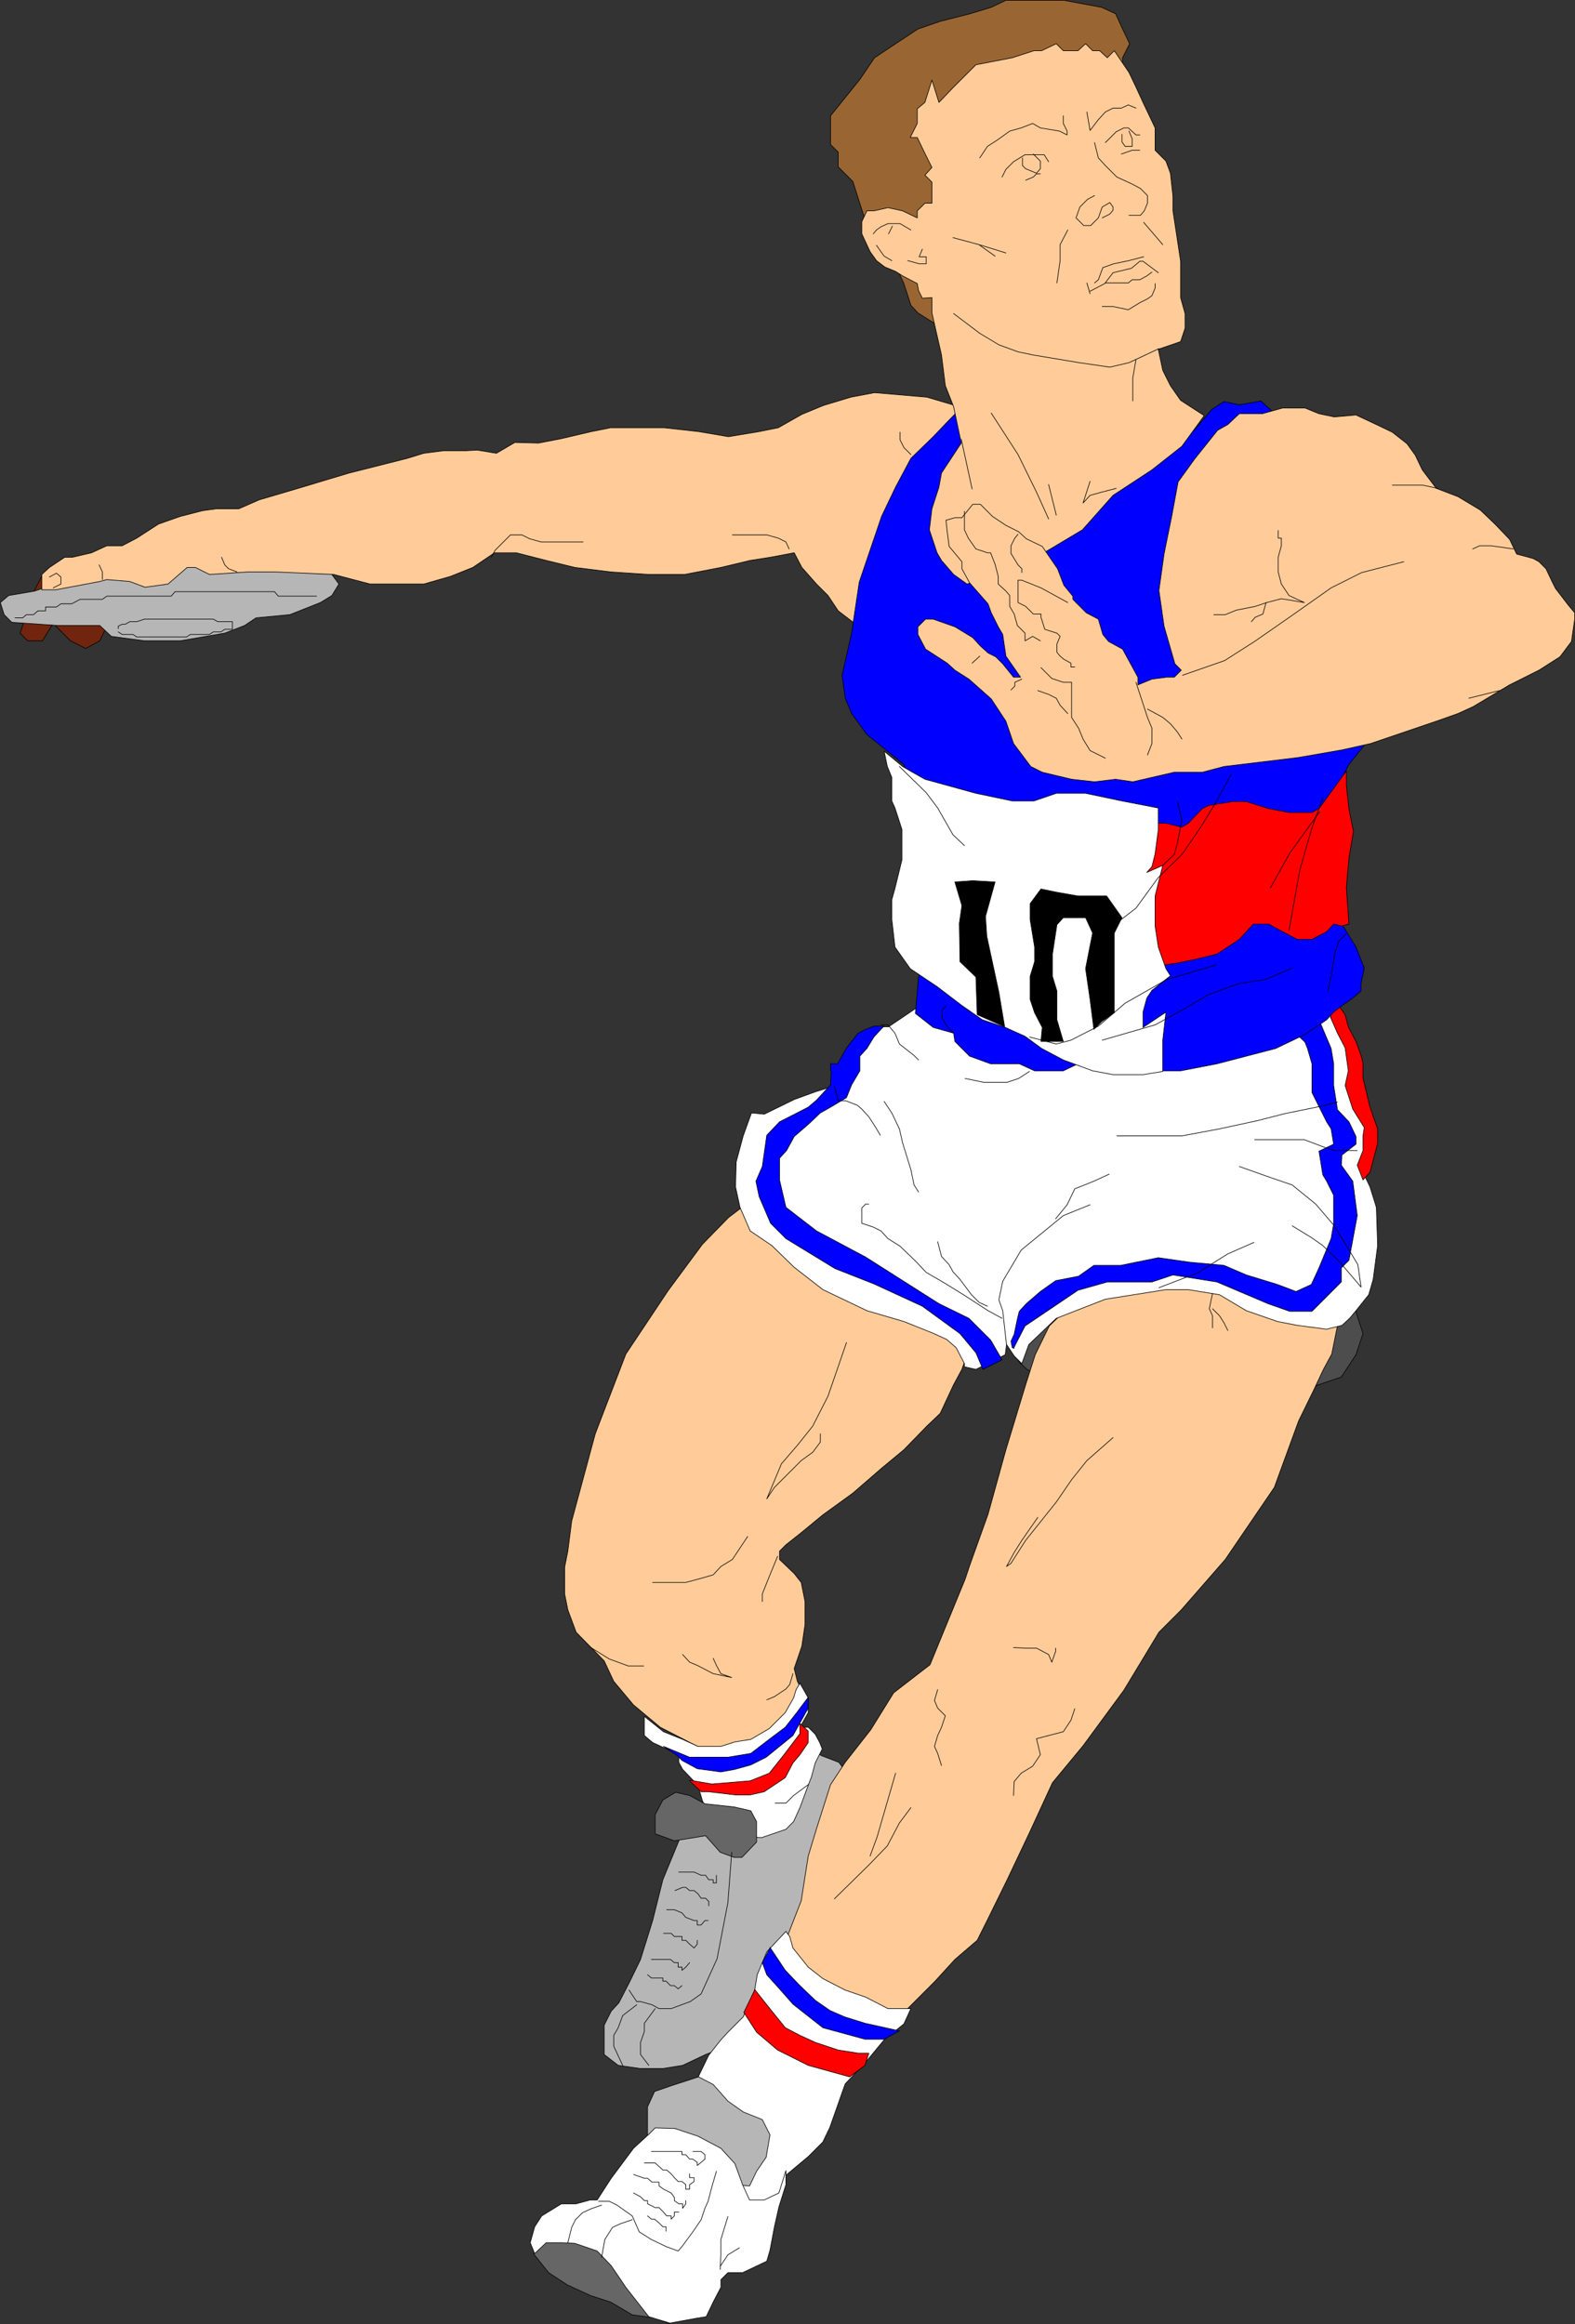 <?xml version="1.0" encoding="UTF-8" standalone="no"?>
<svg
   version="1.0"
   width="105.579mm"
   height="155.754mm"
   id="svg165"
   sodipodi:docname="Discus 1.wmf"
   xmlns:inkscape="http://www.inkscape.org/namespaces/inkscape"
   xmlns:sodipodi="http://sodipodi.sourceforge.net/DTD/sodipodi-0.dtd"
   xmlns="http://www.w3.org/2000/svg"
   xmlns:svg="http://www.w3.org/2000/svg">
  <rect width="100%" height="100%" fill="#333333" stroke="none"/>
  <sodipodi:namedview
     id="namedview165"
     pagecolor="#ffffff"
     bordercolor="#000000"
     borderopacity="0.25"
     inkscape:showpageshadow="2"
     inkscape:pageopacity="0.0"
     inkscape:pagecheckerboard="0"
     inkscape:deskcolor="#d1d1d1"
     inkscape:document-units="mm" />
  <defs
     id="defs1">
    <pattern
       id="WMFhbasepattern"
       patternUnits="userSpaceOnUse"
       width="6"
       height="6"
       x="0"
       y="0" />
  </defs>
  <path
     style="fill:#996633;fill-opacity:1;fill-rule:evenodd;stroke:none"
     d="m 284.417,16.401 v -1.778 l 1.777,-3.555 -1.777,-3.717 -1.777,-3.878 -3.554,-1.616 -9.532,-1.778 h -7.27 -3.554 -1.939 -1.939 l -3.716,1.778 -5.331,1.616 -7.593,1.939 -5.654,1.939 -10.986,7.272 -3.716,5.494 -7.432,9.211 v 7.272 l 1.939,1.939 v 3.717 l 3.716,3.717 3.554,11.15 1.939,5.494 5.654,5.333 1.777,3.878 1.777,5.494 1.777,1.939 5.654,3.555 1.777,3.717 h 1.939 l 3.877,-3.717 3.393,-3.555 z"
     id="path1" />
  <path
     style="fill:none;stroke:#000000;stroke-width:0.162px;stroke-linecap:round;stroke-linejoin:round;stroke-miterlimit:4;stroke-dasharray:none;stroke-opacity:1"
     d="m 284.417,16.401 v -1.778 l 1.777,-3.555 -1.777,-3.717 -1.777,-3.878 -3.554,-1.616 -9.532,-1.778 h -7.27 -3.554 -1.939 -1.939 l -3.716,1.778 -5.331,1.616 -7.593,1.939 -5.654,1.939 -10.986,7.272 -3.716,5.494 -7.432,9.211 v 7.272 l 1.939,1.939 v 3.717 l 3.716,3.717 3.554,11.15 1.939,5.494 5.654,5.333 1.777,3.878 1.777,5.494 1.777,1.939 5.654,3.555 1.777,3.717 h 1.939 l 3.877,-3.717 3.393,-3.555 35.219,-62.859 v 0"
     id="path2" />
  <path
     style="fill:#71250e;fill-opacity:1;fill-rule:evenodd;stroke:none"
     d="m 12.359,145.674 h -1.616 l -1.939,3.717 -3.716,10.988 1.939,1.939 h 3.716 l 3.393,-5.494 v 1.778 l 3.716,3.717 3.877,1.939 3.554,-1.939 1.777,-3.717 -1.777,-3.555 z"
     id="path3" />
  <path
     style="fill:none;stroke:#000000;stroke-width:0.162px;stroke-linecap:round;stroke-linejoin:round;stroke-miterlimit:4;stroke-dasharray:none;stroke-opacity:1"
     d="m 12.359,145.674 h -1.616 l -1.939,3.717 -3.716,10.988 1.939,1.939 h 3.716 l 3.393,-5.494 v 1.778 l 3.716,3.717 3.877,1.939 3.554,-1.939 1.777,-3.717 -1.777,-3.555 -12.924,-9.372 v 0"
     id="path4" />
  <path
     style="fill:#b6b6b6;fill-opacity:1;fill-rule:evenodd;stroke:none"
     d="m 30.938,145.674 -14.378,1.293 -7.755,2.747 -6.624,1.131 -2.1,1.778 0.969,3.07 1.939,1.939 11.632,0.808 h 10.663 l 2.908,2.747 8.401,1.131 h 9.047 l 11.309,-1.939 5.008,-1.939 2.908,-1.939 8.562,-0.808 7.755,-3.07 2.908,-1.778 1.777,-2.909 -2.746,-3.717 -18.902,-2.101 H 32.876 l -7.432,1.939 z"
     id="path5" />
  <path
     style="fill:none;stroke:#000000;stroke-width:0.162px;stroke-linecap:round;stroke-linejoin:round;stroke-miterlimit:4;stroke-dasharray:none;stroke-opacity:1"
     d="m 30.938,145.674 -14.378,1.293 -7.755,2.747 -6.624,1.131 -2.1,1.778 0.969,3.07 1.939,1.939 11.632,0.808 h 10.663 l 2.908,2.747 8.401,1.131 h 9.047 l 11.309,-1.939 5.008,-1.939 2.908,-1.939 8.562,-0.808 7.755,-3.07 2.908,-1.778 1.777,-2.909 -2.746,-3.717 -18.902,-2.101 H 32.876 l -7.432,1.939 5.493,1.616 v 0"
     id="path6" />
  <path
     style="fill:#ffcc99;fill-opacity:1;fill-rule:evenodd;stroke:none"
     d="m 243.544,103.176 -8.724,-2.585 -13.247,-1.131 -5.978,1.131 -6.947,2.101 -5.493,2.262 -5.978,3.393 -4.847,0.97 -7.755,1.293 -7.593,-1.293 -8.724,-0.97 h -13.571 l -4.847,0.97 -7.593,1.778 -5.816,1.131 -5.978,-0.162 -4.685,2.747 -4.847,-0.808 -2.908,0.162 h -5.654 l -5.008,0.646 -4.2,1.293 -14.701,3.717 -12.924,3.878 -9.855,2.909 -5.17,2.262 h -5.654 l -3.554,0.485 -5.654,1.454 -5.493,1.939 -5.493,3.555 -3.716,1.939 H 27.06 l -3.877,1.778 -4.847,1.131 H 16.398 l -3.877,2.585 -1.939,1.778 v 3.878 h 3.554 l 11.147,-2.101 1.777,-0.485 5.816,0.485 3.877,1.454 5.816,-0.808 4.847,-4.201 h 2.1 l 3.554,1.778 9.855,-0.646 h 6.785 l 14.863,0.646 9.209,2.424 h 5.816 7.755 l 6.785,-1.939 5.654,-2.262 5.493,-3.717 h 5.493 l 7.593,1.939 7.27,1.778 9.047,1.131 9.693,0.646 h 9.047 l 9.209,-1.778 7.432,-1.778 5.17,-0.808 5.978,-1.131 1.939,3.717 3.716,4.201 2.908,2.909 2.585,3.878 10.986,8.403 5.654,-6.625 9.209,-16.482 7.432,-18.421 7.27,-10.988 -9.209,-7.272 v 0 z"
     id="path7" />
  <path
     style="fill:none;stroke:#000000;stroke-width:0.162px;stroke-linecap:round;stroke-linejoin:round;stroke-miterlimit:4;stroke-dasharray:none;stroke-opacity:1"
     d="m 243.544,103.176 -8.724,-2.585 -13.247,-1.131 -5.978,1.131 -6.947,2.101 -5.493,2.262 -5.978,3.393 -4.847,0.97 -7.755,1.293 -7.593,-1.293 -8.724,-0.97 h -13.571 l -4.847,0.97 -7.593,1.778 -5.816,1.131 -5.978,-0.162 -4.685,2.747 -4.847,-0.808 -2.908,0.162 h -5.654 l -5.008,0.646 -4.2,1.293 -14.701,3.717 -12.924,3.878 -9.855,2.909 -5.17,2.262 h -5.654 l -3.554,0.485 -5.654,1.454 -5.493,1.939 -5.493,3.555 -3.716,1.939 H 27.06 l -3.877,1.778 -4.847,1.131 H 16.398 l -3.877,2.585 -1.939,1.778 v 3.878 h 3.554 l 11.147,-2.101 1.777,-0.485 5.816,0.485 3.877,1.454 5.816,-0.808 4.847,-4.201 h 2.1 l 3.554,1.778 9.855,-0.646 h 6.785 l 14.863,0.646 9.209,2.424 h 5.816 7.755 l 6.785,-1.939 5.654,-2.262 5.493,-3.717 h 5.493 l 7.593,1.939 7.27,1.778 9.047,1.131 9.693,0.646 h 9.047 l 9.209,-1.778 7.432,-1.778 5.17,-0.808 5.978,-1.131 1.939,3.717 3.716,4.201 2.908,2.909 2.585,3.878 10.986,8.403 5.654,-6.625 9.209,-16.482 7.432,-18.421 7.27,-10.988 -9.209,-7.272 v 0"
     id="path8" />
  <path
     style="fill:#666666;fill-opacity:1;fill-rule:evenodd;stroke:none"
     d="m 136.11,568.397 -0.969,2.424 3.877,4.848 4.685,3.07 5.978,2.747 5.008,1.616 5.493,3.232 5.816,0.808 3.554,1.454 3.554,-9.211 -11.147,-9.211 -10.986,-7.11 -11.147,1.616 -3.554,3.717 v 0 z"
     id="path9" />
  <path
     style="fill:none;stroke:#000000;stroke-width:0.162px;stroke-linecap:round;stroke-linejoin:round;stroke-miterlimit:4;stroke-dasharray:none;stroke-opacity:1"
     d="m 136.11,568.397 -0.969,2.424 3.877,4.848 4.685,3.07 5.978,2.747 5.008,1.616 5.493,3.232 5.816,0.808 3.554,1.454 3.554,-9.211 -11.147,-9.211 -10.986,-7.11 -11.147,1.616 -3.554,3.717 v 0"
     id="path10" />
  <path
     style="fill:#b6b6b6;fill-opacity:1;fill-rule:evenodd;stroke:none"
     d="m 173.267,463.201 -5.331,12.927 -2.585,10.342 -3.07,9.857 -2.746,5.656 -2.746,5.333 -1.939,2.101 -1.777,3.555 v 1.778 5.656 l 3.554,2.747 5.654,0.808 h 5.654 l 5.008,-0.808 5.816,-2.747 9.37,-3.717 10.986,-12.927 9.209,-18.421 3.554,-18.421 3.877,-14.705 -1.616,-3.717 -1.616,-2.101 -4.2,-1.616 -3.554,-1.778 -3.716,1.778 -11.147,7.433 -5.493,1.778 -1.777,1.939 -9.209,7.272 v 0 z"
     id="path11" />
  <path
     style="fill:none;stroke:#000000;stroke-width:0.162px;stroke-linecap:round;stroke-linejoin:round;stroke-miterlimit:4;stroke-dasharray:none;stroke-opacity:1"
     d="m 173.267,463.201 -5.331,12.927 -2.585,10.342 -3.07,9.857 -2.746,5.656 -2.746,5.333 -1.939,2.101 -1.777,3.555 v 1.778 5.656 l 3.554,2.747 5.654,0.808 h 5.654 l 5.008,-0.808 5.816,-2.747 9.37,-3.717 10.986,-12.927 9.209,-18.421 3.554,-18.421 3.877,-14.705 -1.616,-3.717 -1.616,-2.101 -4.2,-1.616 -3.554,-1.778 -3.716,1.778 -11.147,7.433 -5.493,1.778 -1.777,1.939 -9.209,7.272 v 0"
     id="path12" />
  <path
     style="fill:#4d4d4d;fill-opacity:1;fill-rule:evenodd;stroke:none"
     d="m 256.468,341.361 1.777,3.717 1.939,1.778 7.432,3.878 48.143,3.393 12.924,-1.778 5.493,-1.616 5.654,-1.939 3.716,-5.656 1.777,-5.332 -1.777,-5.494 -1.777,-5.494 -1.939,-3.717 -7.432,-3.878 -26.01,-3.555 -23.91,3.555 -13.086,1.939 -9.209,3.717 z"
     id="path13" />
  <path
     style="fill:none;stroke:#000000;stroke-width:0.162px;stroke-linecap:round;stroke-linejoin:round;stroke-miterlimit:4;stroke-dasharray:none;stroke-opacity:1"
     d="m 256.468,341.361 1.777,3.717 1.939,1.778 7.432,3.878 48.143,3.393 12.924,-1.778 5.493,-1.616 5.654,-1.939 3.716,-5.656 1.777,-5.332 -1.777,-5.494 -1.777,-5.494 -1.939,-3.717 -7.432,-3.878 -26.01,-3.555 -23.91,3.555 -13.086,1.939 -9.209,3.717 -3.716,16.482 v 0"
     id="path14" />
  <path
     style="fill:#ffcc99;fill-opacity:1;fill-rule:evenodd;stroke:none"
     d="m 339.992,330.211 -2.585,12.766 -2.1,3.878 -2.585,5.494 -3.716,7.595 -6.139,16.805 -12.44,18.26 -11.147,12.766 -5.654,5.656 -8.886,14.705 -10.339,14.058 -7.755,9.372 -5.654,12.281 -5.816,12.281 -4.847,9.857 -2.746,5.494 -5.654,4.848 -5.17,5.656 -7.755,7.756 -5.654,1.454 -9.209,5.494 -11.147,-3.717 -3.716,-9.211 V 490.995 l 3.716,-9.534 1.777,-11.311 2.1,-6.948 3.554,-11.15 3.716,-5.656 6.462,-8.241 5.816,-9.372 9.209,-7.11 8.886,-21.653 1.131,-3.393 4.685,-13.089 4.524,-16.321 5.008,-16.482 2.423,-7.595 3.554,-7.272 9.37,-9.049 3.877,-5.656 5.331,-5.494 24.233,3.555 22.133,9.211 9.209,1.778 z"
     id="path15" />
  <path
     style="fill:none;stroke:#000000;stroke-width:0.162px;stroke-linecap:round;stroke-linejoin:round;stroke-miterlimit:4;stroke-dasharray:none;stroke-opacity:1"
     d="m 339.992,330.211 -2.585,12.766 -2.1,3.878 -2.585,5.494 -3.716,7.595 -6.139,16.805 -12.44,18.26 -11.147,12.766 -5.654,5.656 -8.886,14.705 -10.339,14.058 -7.755,9.372 -5.654,12.281 -5.816,12.281 -4.847,9.857 -2.746,5.494 -5.654,4.848 -5.17,5.656 -7.755,7.756 -5.654,1.454 -9.209,5.494 -11.147,-3.717 -3.716,-9.211 V 490.995 l 3.716,-9.534 1.777,-11.311 2.1,-6.948 3.554,-11.15 3.716,-5.656 6.462,-8.241 5.816,-9.372 9.209,-7.11 8.886,-21.653 1.131,-3.393 4.685,-13.089 4.524,-16.321 5.008,-16.482 2.423,-7.595 3.554,-7.272 9.37,-9.049 3.877,-5.656 5.331,-5.494 24.233,3.555 22.133,9.211 9.209,1.778 v 0"
     id="path16" />
  <path
     style="fill:#ffcc99;fill-opacity:1;fill-rule:evenodd;stroke:none"
     d="m 245.644,341.361 -1.939,5.494 -2.1,3.878 -3.393,7.272 -3.393,3.232 -5.816,5.979 -5.654,4.686 -7.27,6.302 -7.593,5.494 -5.493,4.525 -3.877,3.07 -1.616,1.616 v 2.101 l 3.716,3.555 1.777,2.262 0.969,4.848 v 5.817 l -0.808,5.494 -1.939,5.656 0.808,3.232 1.131,2.262 v 1.778 l -1.939,3.717 -1.939,7.433 -9.209,5.333 h -5.493 l -17.286,-8.888 -6.785,-5.656 -5.008,-5.979 -2.423,-5.171 -7.108,-7.272 -2.1,-5.656 -0.808,-4.04 v -6.787 l 0.808,-4.04 0.969,-7.595 5.978,-22.138 7.755,-20.199 10.663,-15.998 8.724,-11.796 6.624,-6.787 7.432,-5.656 9.209,-1.939 14.863,14.866 20.356,11.15 12.601,9.211 v 3.717 z"
     id="path17" />
  <path
     style="fill:none;stroke:#000000;stroke-width:0.162px;stroke-linecap:round;stroke-linejoin:round;stroke-miterlimit:4;stroke-dasharray:none;stroke-opacity:1"
     d="m 245.644,341.361 -1.939,5.494 -2.1,3.878 -3.393,7.272 -3.393,3.232 -5.816,5.979 -5.654,4.686 -7.27,6.302 -7.593,5.494 -5.493,4.525 -3.877,3.07 -1.616,1.616 v 2.101 l 3.716,3.555 1.777,2.262 0.969,4.848 v 5.817 l -0.808,5.494 -1.939,5.656 0.808,3.232 1.131,2.262 v 1.778 l -1.939,3.717 -1.939,7.433 -9.209,5.333 h -5.493 l -17.286,-8.888 -6.785,-5.656 -5.008,-5.979 -2.423,-5.171 -7.108,-7.272 -2.1,-5.656 -0.808,-4.04 v -6.787 l 0.808,-4.04 0.969,-7.595 5.978,-22.138 7.755,-20.199 10.663,-15.998 8.724,-11.796 6.624,-6.787 7.432,-5.656 9.209,-1.939 14.863,14.866 20.356,11.15 12.601,9.211 v 3.717 l -3.393,1.616 v 0"
     id="path18" />
  <path
     style="fill:#ffffff;fill-opacity:1;fill-rule:evenodd;stroke:none"
     d="m 236.112,252.648 -10.986,7.433 h -1.777 l -3.716,3.717 -3.877,3.555 -1.616,3.878 -1.939,3.555 -5.654,1.778 -5.331,1.939 -7.593,3.717 -3.231,-0.323 -2.1,5.817 -1.777,6.625 -0.162,6.302 1.131,5.171 2.585,5.979 5.493,3.717 5.654,5.494 7.27,5.656 11.147,5.333 9.37,2.747 7.27,2.909 3.554,1.616 2.423,2.101 2.1,4.04 v 0.808 l 2.908,0.646 7.432,-3.717 0.323,-2.585 1.939,2.909 1.939,1.939 1.777,-4.848 6.947,-6.625 12.44,-4.848 15.348,-2.424 h 5.654 l 7.916,1.293 6.785,4.04 7.916,2.747 5.008,0.97 7.432,0.97 3.877,-0.97 1.939,-1.778 1.616,-1.939 3.231,-4.04 1.131,-3.878 1.131,-8.564 -0.323,-9.695 -1.616,-5.171 -1.777,-3.717 1.777,-3.555 0.808,-3.878 -0.808,-5.332 -1.454,-3.232 -2.1,-4.363 -1.777,-3.555 v -7.433 l -1.777,-3.878 v -4.04 l -2.1,-3.07 -3.716,-1.778 -79.485,-3.717 -18.417,3.717 v 0 z"
     id="path19" />
  <path
     style="fill:none;stroke:#000000;stroke-width:0.162px;stroke-linecap:round;stroke-linejoin:round;stroke-miterlimit:4;stroke-dasharray:none;stroke-opacity:1"
     d="m 236.112,252.648 -10.986,7.433 h -1.777 l -3.716,3.717 -3.877,3.555 -1.616,3.878 -1.939,3.555 -5.654,1.778 -5.331,1.939 -7.593,3.717 -3.231,-0.323 -2.1,5.817 -1.777,6.625 -0.162,6.302 1.131,5.171 2.585,5.979 5.493,3.717 5.654,5.494 7.27,5.656 11.147,5.333 9.37,2.747 7.27,2.909 3.554,1.616 2.423,2.101 2.1,4.04 v 0.808 l 2.908,0.646 7.432,-3.717 0.323,-2.585 1.939,2.909 1.939,1.939 1.777,-4.848 6.947,-6.625 12.44,-4.848 15.348,-2.424 h 5.654 l 7.916,1.293 6.785,4.04 7.916,2.747 5.008,0.97 7.432,0.97 3.877,-0.97 1.939,-1.778 1.616,-1.939 3.231,-4.04 1.131,-3.878 1.131,-8.564 -0.323,-9.695 -1.616,-5.171 -1.777,-3.717 1.777,-3.555 0.808,-3.878 -0.808,-5.332 -1.454,-3.232 -2.1,-4.363 -1.777,-3.555 v -7.433 l -1.777,-3.878 v -4.04 l -2.1,-3.07 -3.716,-1.778 -79.485,-3.717 -18.417,3.717 v 0"
     id="path20" />
  <path
     style="fill:#0000ff;fill-opacity:1;fill-rule:evenodd;stroke:none"
     d="m 223.188,260.727 -1.777,1.939 -1.777,2.909 -1.777,1.939 v 1.939 1.778 l -2.1,3.555 -1.292,3.232 -4.039,2.424 -2.585,1.454 -3.07,2.909 -3.554,3.07 -1.939,3.555 -1.777,1.939 v 5.494 l 1.616,6.948 7.755,5.979 12.44,6.625 18.579,11.796 7.593,3.717 5.493,5.494 2.908,5.009 -4.847,2.424 -1.777,-4.201 -4.039,-4.848 -9.532,-6.948 -12.278,-5.656 -9.855,-3.878 -12.44,-7.595 -3.877,-3.878 -2.908,-6.787 -0.808,-3.878 1.616,-3.717 1.131,-7.918 3.231,-3.393 7.27,-3.717 2.1,-1.778 3.554,-3.878 0.162,-3.393 -0.162,-0.162 v -1.778 h 1.777 l 2.262,-4.04 1.292,-1.616 1.616,-2.101 1.939,-0.97 2.1,-0.808 h 2.585 z"
     id="path21" />
  <path
     style="fill:none;stroke:#000000;stroke-width:0.162px;stroke-linecap:round;stroke-linejoin:round;stroke-miterlimit:4;stroke-dasharray:none;stroke-opacity:1"
     d="m 223.188,260.727 -1.777,1.939 -1.777,2.909 -1.777,1.939 v 1.939 1.778 l -2.1,3.555 -1.292,3.232 -4.039,2.424 -2.585,1.454 -3.07,2.909 -3.554,3.07 -1.939,3.555 -1.777,1.939 v 5.494 l 1.616,6.948 7.755,5.979 12.44,6.625 18.579,11.796 7.593,3.717 5.493,5.494 2.908,5.009 -4.847,2.424 -1.777,-4.201 -4.039,-4.848 -9.532,-6.948 -12.278,-5.656 -9.855,-3.878 -12.44,-7.595 -3.877,-3.878 -2.908,-6.787 -0.808,-3.878 1.616,-3.717 1.131,-7.918 3.231,-3.393 7.27,-3.717 2.1,-1.778 3.554,-3.878 0.162,-3.393 -0.162,-0.162 v -1.778 h 1.777 l 2.262,-4.04 1.292,-1.616 1.616,-2.101 1.939,-0.97 2.1,-0.808 h 2.585 l -0.808,0.808 v 0"
     id="path22" />
  <path
     style="fill:#0000ff;fill-opacity:1;fill-rule:evenodd;stroke:none"
     d="m 256.791,341.523 2.908,-5.656 13.409,-9.049 7.432,-2.101 h 11.309 l 5.331,-1.778 11.147,1.778 12.924,5.494 5.493,1.939 h 5.654 l 3.716,-3.717 3.716,-3.717 v -3.555 l 1.939,-1.939 2.1,-11.311 -1.131,-8.726 -2.908,-4.04 0.162,-2.585 3.554,-2.747 v -1.939 l -1.777,-3.717 -2.908,-3.07 -0.969,-6.14 v -5.494 l -0.646,-3.878 -3.07,-7.272 h -3.554 l -3.877,1.939 3.877,3.717 0.646,1.616 1.131,3.878 v 3.717 3.555 l 3.716,7.433 1.131,1.778 0.646,3.878 -3.716,1.778 0.969,5.979 0.969,1.616 1.777,3.555 v 7.272 l -0.646,3.717 -3.07,7.433 -1.939,4.201 -3.877,1.778 -4.685,-1.778 -7.916,-2.424 -5.654,-2.424 -8.724,-0.808 -7.916,-1.131 -9.532,1.939 h -3.877 -2.908 l -3.877,2.747 -5.816,1.131 -3.877,2.747 -3.554,3.07 -1.777,1.939 -0.485,1.939 -0.808,3.878 -0.808,1.778 0.323,1.616 0.485,0.162 v 0 z"
     id="path23" />
  <path
     style="fill:none;stroke:#000000;stroke-width:0.162px;stroke-linecap:round;stroke-linejoin:round;stroke-miterlimit:4;stroke-dasharray:none;stroke-opacity:1"
     d="m 256.791,341.523 2.908,-5.656 13.409,-9.049 7.432,-2.101 h 11.309 l 5.331,-1.778 11.147,1.778 12.924,5.494 5.493,1.939 h 5.654 l 3.716,-3.717 3.716,-3.717 v -3.555 l 1.939,-1.939 2.1,-11.311 -1.131,-8.726 -2.908,-4.04 0.162,-2.585 3.554,-2.747 v -1.939 l -1.777,-3.717 -2.908,-3.07 -0.969,-6.14 v -5.494 l -0.646,-3.878 -3.07,-7.272 h -3.554 l -3.877,1.939 3.877,3.717 0.646,1.616 1.131,3.878 v 3.717 3.555 l 3.716,7.433 1.131,1.778 0.646,3.878 -3.716,1.778 0.969,5.979 0.969,1.616 1.777,3.555 v 7.272 l -0.646,3.717 -3.07,7.433 -1.939,4.201 -3.877,1.778 -4.685,-1.778 -7.916,-2.424 -5.654,-2.424 -8.724,-0.808 -7.916,-1.131 -9.532,1.939 h -3.877 -2.908 l -3.877,2.747 -5.816,1.131 -3.877,2.747 -3.554,3.07 -1.777,1.939 -0.485,1.939 -0.808,3.878 -0.808,1.778 0.323,1.616 0.485,0.162 v 0"
     id="path24" />
  <path
     style="fill:#ff0000;fill-opacity:1;fill-rule:evenodd;stroke:none"
     d="m 337.084,257.657 1.777,4.04 1.939,3.717 0.808,5.817 -0.808,3.717 1.939,5.979 2.908,4.686 -0.323,2.101 v 3.717 l -1.454,3.717 1.454,3.717 1.777,-1.939 1.939,-7.272 v -3.717 l -1.939,-5.494 -1.777,-7.433 v -3.717 l -0.485,-1.939 -1.292,-3.555 -1.939,-3.717 -0.808,-3.07 -2.908,-4.201 h -1.777 l 1.131,5.009 v 0 z"
     id="path25" />
  <path
     style="fill:none;stroke:#000000;stroke-width:0.162px;stroke-linecap:round;stroke-linejoin:round;stroke-miterlimit:4;stroke-dasharray:none;stroke-opacity:1"
     d="m 337.084,257.657 1.777,4.04 1.939,3.717 0.808,5.817 -0.808,3.717 1.939,5.979 2.908,4.686 -0.323,2.101 v 3.717 l -1.454,3.717 1.454,3.717 1.777,-1.939 1.939,-7.272 v -3.717 l -1.939,-5.494 -1.777,-7.433 v -3.717 l -0.485,-1.939 -1.292,-3.555 -1.939,-3.717 -0.808,-3.07 -2.908,-4.201 h -1.777 l 1.131,5.009 v 0"
     id="path26" />
  <path
     style="fill:#0000ff;fill-opacity:1;fill-rule:evenodd;stroke:none"
     d="m 247.259,99.459 -7.27,7.433 -3.554,3.717 -5.654,5.494 -3.877,7.272 -3.554,7.433 -5.654,16.644 -1.939,12.927 -2.423,10.665 0.808,5.817 1.616,3.878 3.877,5.333 9.37,7.595 1.777,7.272 3.716,29.733 -1.939,18.421 -0.646,7.595 4.524,3.555 5.17,1.454 0.323,2.101 3.716,3.717 5.331,1.939 h 7.27 l 3.877,1.778 h 7.27 l 3.716,-1.778 h 5.493 l 11.309,1.778 h 9.209 l 9.209,-1.778 7.432,-1.939 7.432,-1.939 7.432,-3.555 5.493,-3.717 1.777,-1.939 2.1,-1.616 2.746,-1.939 2.1,-1.778 v -1.939 l 0.808,-3.878 -2.1,-5.333 -4.362,-7.11 -8.562,-5.817 v -9.211 l 1.777,-9.211 5.493,-7.595 3.877,-7.272 5.008,-6.302 4.2,-8.403 -3.877,-20.36 -10.986,-35.227 -12.924,-18.421 -3.716,-3.393 -5.493,0.97 -3.877,-0.808 -3.07,1.939 -4.362,5.171 -5.493,5.333 -11.147,5.817 -7.432,1.616 h -14.701 l -9.209,-1.616 -5.654,-5.817 -1.777,-5.333 -1.616,-3.878 z"
     id="path27" />
  <path
     style="fill:none;stroke:#000000;stroke-width:0.162px;stroke-linecap:round;stroke-linejoin:round;stroke-miterlimit:4;stroke-dasharray:none;stroke-opacity:1"
     d="m 247.259,99.459 -7.27,7.433 -3.554,3.717 -5.654,5.494 -3.877,7.272 -3.554,7.433 -5.654,16.644 -1.939,12.927 -2.423,10.665 0.808,5.817 1.616,3.878 3.877,5.333 9.37,7.595 1.777,7.272 3.716,29.733 -1.939,18.421 -0.646,7.595 4.524,3.555 5.17,1.454 0.323,2.101 3.716,3.717 5.331,1.939 h 7.27 l 3.877,1.778 h 7.27 l 3.716,-1.778 h 5.493 l 11.309,1.778 h 9.209 l 9.209,-1.778 7.432,-1.939 7.432,-1.939 7.432,-3.555 5.493,-3.717 1.777,-1.939 2.1,-1.616 2.746,-1.939 2.1,-1.778 v -1.939 l 0.808,-3.878 -2.1,-5.333 -4.362,-7.11 -8.562,-5.817 v -9.211 l 1.777,-9.211 5.493,-7.595 3.877,-7.272 5.008,-6.302 4.2,-8.403 -3.877,-20.36 -10.986,-35.227 -12.924,-18.421 -3.716,-3.393 -5.493,0.97 -3.877,-0.808 -3.07,1.939 -4.362,5.171 -5.493,5.333 -11.147,5.817 -7.432,1.616 h -14.701 l -9.209,-1.616 -5.654,-5.817 -1.777,-5.333 -1.616,-3.878 1.616,-5.494 v 0"
     id="path28" />
  <path
     style="fill:#ff0000;fill-opacity:1;fill-rule:evenodd;stroke:none"
     d="m 286.194,208.533 h 9.209 l 4.039,0.97 1.616,-0.97 3.554,-3.717 1.616,-0.808 5.978,-0.97 h 3.554 l 5.654,1.778 5.17,0.97 h 5.816 l 1.777,-0.97 6.947,-9.534 v 3.717 l 0.646,5.817 1.131,5.817 -1.131,6.787 -0.646,7.433 0.646,9.211 -1.777,0.485 -2.1,-0.485 -1.777,1.939 -3.716,1.939 h -3.716 l -3.716,-1.939 -3.554,-1.939 h -3.877 l -1.777,1.939 -1.777,1.939 -5.654,3.717 -5.978,1.454 -4.847,0.97 -7.593,0.97 h -8.562 l -6.139,-1.616 7.432,-33.288 z"
     id="path29" />
  <path
     style="fill:none;stroke:#000000;stroke-width:0.162px;stroke-linecap:round;stroke-linejoin:round;stroke-miterlimit:4;stroke-dasharray:none;stroke-opacity:1"
     d="m 286.194,208.533 h 9.209 l 4.039,0.97 1.616,-0.97 3.554,-3.717 1.616,-0.808 5.978,-0.97 h 3.554 l 5.654,1.778 5.17,0.97 h 5.816 l 1.777,-0.97 6.947,-9.534 v 3.717 l 0.646,5.817 1.131,5.817 -1.131,6.787 -0.646,7.433 0.646,9.211 -1.777,0.485 -2.1,-0.485 -1.777,1.939 -3.716,1.939 h -3.716 l -3.716,-1.939 -3.554,-1.939 h -3.877 l -1.777,1.939 -1.777,1.939 -5.654,3.717 -5.978,1.454 -4.847,0.97 -7.593,0.97 h -8.562 l -6.139,-1.616 7.432,-33.288 3.554,-1.616 v 0"
     id="path30" />
  <path
     style="fill:#ffffff;fill-opacity:1;fill-rule:evenodd;stroke:none"
     d="m 223.996,190.274 4.685,3.878 1.939,1.131 3.716,2.101 12.924,3.555 9.209,1.939 h 5.493 l 5.654,-1.939 h 7.432 l 9.209,1.939 9.209,1.778 v 5.494 l -0.808,6.14 -0.808,3.232 -1.292,1.454 4.039,-1.778 -1.939,7.756 v 7.595 l 0.808,5.333 1.939,5.494 1.131,1.778 -4.685,3.717 -1.292,1.939 -0.969,3.555 v 3.878 l 5.816,-3.878 -0.808,7.11 v 7.918 l -5.008,0.808 h -7.593 l -5.17,-0.97 -7.432,-2.747 -5.493,-2.909 -4.2,-3.07 -5.008,-2.262 -5.816,-1.939 -5.331,-3.717 -6.139,-4.686 -2.908,-1.939 -3.877,-2.585 -3.877,-5.494 -0.808,-7.11 v -4.848 l 0.808,-2.909 1.777,-7.272 v -7.595 l -1.777,-5.494 -0.808,-1.778 v -5.979 l -1.131,-2.747 -0.808,-3.878 z"
     id="path31" />
  <path
     style="fill:none;stroke:#000000;stroke-width:0.162px;stroke-linecap:round;stroke-linejoin:round;stroke-miterlimit:4;stroke-dasharray:none;stroke-opacity:1"
     d="m 223.996,190.274 4.685,3.878 1.939,1.131 3.716,2.101 12.924,3.555 9.209,1.939 h 5.493 l 5.654,-1.939 h 7.432 l 9.209,1.939 9.209,1.778 v 5.494 l -0.808,6.14 -0.808,3.232 -1.292,1.454 4.039,-1.778 -1.939,7.756 v 7.595 l 0.808,5.333 1.939,5.494 1.131,1.778 -4.685,3.717 -1.292,1.939 -0.969,3.555 v 3.878 l 5.816,-3.878 -0.808,7.11 v 7.918 l -5.008,0.808 h -7.593 l -5.17,-0.97 -7.432,-2.747 -5.493,-2.909 -4.2,-3.07 -5.008,-2.262 -5.816,-1.939 -5.331,-3.717 -6.139,-4.686 -2.908,-1.939 -3.877,-2.585 -3.877,-5.494 -0.808,-7.11 v -4.848 l 0.808,-2.909 1.777,-7.272 v -7.595 l -1.777,-5.494 -0.808,-1.778 v -5.979 l -1.131,-2.747 -0.808,-3.878 v 0"
     id="path32" />
  <path
     style="fill:#ffffff;fill-opacity:1;fill-rule:evenodd;stroke:none"
     d="m 176.822,530.908 0.162,-5.009 2.585,-5.333 3.07,-3.878 1.777,-1.939 3.877,-3.878 2.908,-6.787 0.646,-3.878 2.423,-5.817 4.847,-5.171 0.969,1.293 0.808,2.909 3.877,4.848 3.716,2.909 5.654,2.909 5.17,1.778 5.654,2.909 h 5.816 l -1.777,3.878 -5.008,4.04 -4.685,5.656 -5.17,5.494 -0.808,2.262 -1.131,3.232 -1.939,5.494 -1.777,3.717 -3.716,3.717 -5.816,4.848 0.162,0.646 -1.777,3.717 -1.939,5.494 -9.209,3.393 -7.27,-3.393 -3.716,-9.211 -3.554,-5.656 5.17,-15.19 z"
     id="path33" />
  <path
     style="fill:none;stroke:#000000;stroke-width:0.162px;stroke-linecap:round;stroke-linejoin:round;stroke-miterlimit:4;stroke-dasharray:none;stroke-opacity:1"
     d="m 176.822,530.908 0.162,-5.009 2.585,-5.333 3.07,-3.878 1.777,-1.939 3.877,-3.878 2.908,-6.787 0.646,-3.878 2.423,-5.817 4.847,-5.171 0.969,1.293 0.808,2.909 3.877,4.848 3.716,2.909 5.654,2.909 5.17,1.778 5.654,2.909 h 5.816 l -1.777,3.878 -5.008,4.04 -4.685,5.656 -5.17,5.494 -0.808,2.262 -1.131,3.232 -1.939,5.494 -1.777,3.717 -3.716,3.717 -5.816,4.848 0.162,0.646 -1.777,3.717 -1.939,5.494 -9.209,3.393 -7.27,-3.393 -3.716,-9.211 -3.554,-5.656 5.17,-15.19 v 0"
     id="path34" />
  <path
     style="fill:#0000ff;fill-opacity:1;fill-rule:evenodd;stroke:none"
     d="m 195.077,493.257 3.877,5.817 3.716,3.878 3.877,3.717 3.716,2.585 3.716,1.616 5.17,1.616 8.724,1.939 -3.877,2.101 h -4.847 l -10.663,-2.909 -7.593,-5.979 -3.554,-4.04 -3.07,-3.393 -1.131,-3.07 1.939,-3.717 v 0 z"
     id="path35" />
  <path
     style="fill:none;stroke:#000000;stroke-width:0.162px;stroke-linecap:round;stroke-linejoin:round;stroke-miterlimit:4;stroke-dasharray:none;stroke-opacity:1"
     d="m 195.077,493.257 3.877,5.817 3.716,3.878 3.877,3.717 3.716,2.585 3.716,1.616 5.17,1.616 8.724,1.939 -3.877,2.101 h -4.847 l -10.663,-2.909 -7.593,-5.979 -3.554,-4.04 -3.07,-3.393 -1.131,-3.07 1.939,-3.717 v 0"
     id="path36" />
  <path
     style="fill:#ff0000;fill-opacity:1;fill-rule:evenodd;stroke:none"
     d="m 191.2,503.922 3.716,4.686 4.039,5.009 3.716,1.939 3.877,1.778 5.816,1.939 5.17,0.808 h 2.585 l -0.969,3.07 -3.877,2.909 -10.501,-2.909 -7.755,-3.878 -5.331,-4.525 -3.231,-5.009 2.746,-5.656 v 0 z"
     id="path37" />
  <path
     style="fill:none;stroke:#000000;stroke-width:0.162px;stroke-linecap:round;stroke-linejoin:round;stroke-miterlimit:4;stroke-dasharray:none;stroke-opacity:1"
     d="m 191.2,503.922 3.716,4.686 4.039,5.009 3.716,1.939 3.877,1.778 5.816,1.939 5.17,0.808 h 2.585 l -0.969,3.07 -3.877,2.909 -10.501,-2.909 -7.755,-3.878 -5.331,-4.525 -3.231,-5.009 2.746,-5.656 v 0"
     id="path38" />
  <path
     style="fill:#ffffff;fill-opacity:1;fill-rule:evenodd;stroke:none"
     d="m 186.192,465.14 6.785,0.323 6.139,-2.101 1.939,-1.939 1.616,-3.555 2.1,-5.656 0.808,-2.101 0.969,-3.555 1.777,-3.555 -0.646,-1.616 -1.131,-2.101 -1.777,-1.778 h -2.1 l 2.1,-3.717 v -3.717 l -2.1,-3.717 -0.969,1.616 -0.646,2.101 -2.1,3.717 -4.039,4.04 -4.685,2.747 -4.039,0.646 -3.554,1.131 h -5.816 l -3.877,-1.778 -4.847,-1.939 -4.847,-3.878 v 4.848 l 2.1,1.778 6.624,3.07 v 1.939 l 0.969,1.778 3.877,4.04 1.131,3.878 1.616,3.717 6.624,5.333 z"
     id="path39" />
  <path
     style="fill:none;stroke:#000000;stroke-width:0.162px;stroke-linecap:round;stroke-linejoin:round;stroke-miterlimit:4;stroke-dasharray:none;stroke-opacity:1"
     d="m 186.192,465.14 6.785,0.323 6.139,-2.101 1.939,-1.939 1.616,-3.555 2.1,-5.656 0.808,-2.101 0.969,-3.555 1.777,-3.555 -0.646,-1.616 -1.131,-2.101 -1.777,-1.778 h -2.1 l 2.1,-3.717 v -3.717 l -2.1,-3.717 -0.969,1.616 -0.646,2.101 -2.1,3.717 -4.039,4.04 -4.685,2.747 -4.039,0.646 -3.554,1.131 h -5.816 l -3.877,-1.778 -4.847,-1.939 -4.847,-3.878 v 4.848 l 2.1,1.778 6.624,3.07 v 1.939 l 0.969,1.778 3.877,4.04 1.131,3.878 1.616,3.717 6.624,5.333 v 0"
     id="path40" />
  <path
     style="fill:#0000ff;fill-opacity:1;fill-rule:evenodd;stroke:none"
     d="m 168.098,442.356 6.624,2.747 h 9.693 l 5.816,-0.97 4.847,-3.717 3.877,-2.909 2.908,-3.717 2.908,-3.878 v 2.747 l -3.877,6.948 -6.785,5.494 -3.877,1.939 -4.039,1.131 -3.554,0.646 -5.978,-0.808 -3.877,-2.101 -1.292,-1.293 z"
     id="path41" />
  <path
     style="fill:none;stroke:#000000;stroke-width:0.162px;stroke-linecap:round;stroke-linejoin:round;stroke-miterlimit:4;stroke-dasharray:none;stroke-opacity:1"
     d="m 168.098,442.356 6.624,2.747 h 9.693 l 5.816,-0.97 4.847,-3.717 3.877,-2.909 2.908,-3.717 2.908,-3.878 v 2.747 l -3.877,6.948 -6.785,5.494 -3.877,1.939 -4.039,1.131 -3.554,0.646 -5.978,-0.808 -3.877,-2.101 -1.292,-1.293 -3.393,-2.262 v 0"
     id="path42" />
  <path
     style="fill:#ff0000;fill-opacity:1;fill-rule:evenodd;stroke:none"
     d="m 174.721,450.92 5.654,0.97 9.693,-0.808 4.847,-1.939 3.716,-4.686 4.039,-5.332 v -2.585 l 2.1,1.939 v 2.909 l -2.1,3.07 -1.777,2.101 -1.939,3.717 -5.331,3.555 -3.554,0.808 h -3.716 l -6.947,-0.808 h -1.777 l -2.908,-2.747 v 0 z"
     id="path43" />
  <path
     style="fill:none;stroke:#000000;stroke-width:0.162px;stroke-linecap:round;stroke-linejoin:round;stroke-miterlimit:4;stroke-dasharray:none;stroke-opacity:1"
     d="m 174.721,450.92 5.654,0.97 9.693,-0.808 4.847,-1.939 3.716,-4.686 4.039,-5.332 v -2.585 l 2.1,1.939 v 2.909 l -2.1,3.07 -1.777,2.101 -1.939,3.717 -5.331,3.555 -3.554,0.808 h -3.716 l -6.947,-0.808 h -1.777 l -2.908,-2.747 v 0"
     id="path44" />
  <path
     style="fill:#666666;fill-opacity:1;fill-rule:evenodd;stroke:none"
     d="m 165.997,464.332 v -4.686 l 1.939,-3.717 3.231,-1.939 3.554,0.808 3.877,2.101 7.432,0.808 4.2,0.97 1.454,2.747 v 5.171 l -3.716,3.878 h -1.939 l -3.554,-1.293 -3.716,-4.201 -7.916,1.293 -4.847,-1.778 v 0 z"
     id="path45" />
  <path
     style="fill:none;stroke:#000000;stroke-width:0.162px;stroke-linecap:round;stroke-linejoin:round;stroke-miterlimit:4;stroke-dasharray:none;stroke-opacity:1"
     d="m 165.997,464.332 v -4.686 l 1.939,-3.717 3.231,-1.939 3.554,0.808 3.877,2.101 7.432,0.808 4.2,0.97 1.454,2.747 v 5.171 l -3.716,3.878 h -1.939 l -3.554,-1.293 -3.716,-4.201 -7.916,1.293 -4.847,-1.778 v 0"
     id="path46" />
  <path
     style="fill:#b6b6b6;fill-opacity:1;fill-rule:evenodd;stroke:none"
     d="m 164.059,540.765 v -7.11 l 1.777,-3.878 4.2,-1.454 6.947,-2.262 3.716,1.939 3.716,4.201 3.877,2.747 4.847,1.939 1.939,3.878 -0.969,5.656 -2.423,3.555 -1.777,3.717 -5.493,-0.485 -11.309,-1.454 z"
     id="path47" />
  <path
     style="fill:none;stroke:#000000;stroke-width:0.162px;stroke-linecap:round;stroke-linejoin:round;stroke-miterlimit:4;stroke-dasharray:none;stroke-opacity:1"
     d="m 164.059,540.765 v -7.11 l 1.777,-3.878 4.2,-1.454 6.947,-2.262 3.716,1.939 3.716,4.201 3.877,2.747 4.847,1.939 1.939,3.878 -0.969,5.656 -2.423,3.555 -1.777,3.717 -5.493,-0.485 -11.309,-1.454 -9.047,-10.988 v 0"
     id="path48" />
  <path
     style="fill:#ffffff;fill-opacity:1;fill-rule:evenodd;stroke:none"
     d="m 171.006,539.149 5.816,1.939 5.816,3.07 3.554,3.878 1.939,5.333 1.777,3.878 h 1.939 1.777 l 3.716,-1.778 1.777,-5.656 v 3.555 l -1.777,5.656 -1.131,5.009 -1.131,5.979 -0.808,2.747 -6.139,2.909 h -3.716 l -1.777,1.778 v 1.939 l -1.939,3.717 -1.777,3.717 -2.1,0.323 -7.108,1.293 -5.331,-1.616 -5.816,-7.433 -3.716,-5.494 -3.554,-3.717 -5.654,-1.939 -3.393,-0.162 h -3.877 l -2.908,2.747 -1.131,-2.747 1.131,-4.04 1.777,-2.747 5.008,-3.07 h 3.716 l 3.554,-0.97 h 1.777 l 3.554,-5.494 5.654,-7.595 3.877,-3.555 1.616,-1.616 5.17,0.162 v 0 z"
     id="path49" />
  <path
     style="fill:none;stroke:#000000;stroke-width:0.162px;stroke-linecap:round;stroke-linejoin:round;stroke-miterlimit:4;stroke-dasharray:none;stroke-opacity:1"
     d="m 171.006,539.149 5.816,1.939 5.816,3.07 3.554,3.878 1.939,5.333 1.777,3.878 h 1.939 1.777 l 3.716,-1.778 1.777,-5.656 v 3.555 l -1.777,5.656 -1.131,5.009 -1.131,5.979 -0.808,2.747 -6.139,2.909 h -3.716 l -1.777,1.778 v 1.939 l -1.939,3.717 -1.777,3.717 -2.1,0.323 -7.108,1.293 -5.331,-1.616 -5.816,-7.433 -3.716,-5.494 -3.554,-3.717 -5.654,-1.939 -3.393,-0.162 h -3.877 l -2.908,2.747 -1.131,-2.747 1.131,-4.04 1.777,-2.747 5.008,-3.07 h 3.716 l 3.554,-0.97 h 1.777 l 3.554,-5.494 5.654,-7.595 3.877,-3.555 1.616,-1.616 5.17,0.162 v 0"
     id="path50" />
  <path
     style="fill:#000000;fill-opacity:1;fill-rule:evenodd;stroke:none"
     d="m 269.392,263.797 -1.616,-5.494 v -7.272 l -1.131,-3.717 v -5.656 l 1.131,-7.433 1.616,-1.778 h 5.654 l 1.777,3.878 -0.646,3.232 -1.131,5.817 1.131,7.756 0.969,7.595 1.939,-1.939 3.231,-2.262 v -5.494 -14.705 l 1.939,-3.878 -3.877,-5.494 h -7.27 l -5.493,-0.97 -3.877,-0.808 -2.746,3.717 v 4.04 l 1.131,6.948 v 3.717 l -1.131,3.717 v 5.817 l 1.131,3.393 1.939,3.717 -0.323,3.555 z"
     id="path51" />
  <path
     style="fill:none;stroke:#000000;stroke-width:0.162px;stroke-linecap:round;stroke-linejoin:round;stroke-miterlimit:4;stroke-dasharray:none;stroke-opacity:1"
     d="m 269.392,263.797 -1.616,-5.494 v -7.272 l -1.131,-3.717 v -5.656 l 1.131,-7.433 1.616,-1.778 h 5.654 l 1.777,3.878 -0.646,3.232 -1.131,5.817 1.131,7.756 0.969,7.595 1.939,-1.939 3.231,-2.262 v -5.494 -14.705 l 1.939,-3.878 -3.877,-5.494 h -7.27 l -5.493,-0.97 -3.877,-0.808 -2.746,3.717 v 4.04 l 1.131,6.948 v 3.717 l -1.131,3.717 v 5.817 l 1.131,3.393 1.939,3.717 -0.323,3.555 h 5.654 v 0"
     id="path52" />
  <path
     style="fill:#ffcc99;fill-opacity:1;fill-rule:evenodd;stroke:none"
     d="m 228.681,53.406 -3.716,-0.808 -3.554,0.808 h -1.777 l -1.292,2.747 v 3.07 l 2.1,4.525 1.616,2.262 2.1,1.616 2.746,1.131 1.777,1.131 3.716,1.939 0.323,1.778 0.969,1.939 2.423,-0.162 v 3.878 l 2.423,10.665 0.969,7.756 2.1,5.333 1.939,9.211 -5.008,7.595 -0.646,3.555 -1.777,5.494 -0.646,5.333 1.939,5.817 1.131,1.939 3.07,3.555 3.393,2.424 13.247,-4.201 15.994,-9.534 7.755,-8.726 9.855,-6.464 7.593,-5.979 5.654,-7.756 -5.978,-3.878 -2.585,-3.717 -1.939,-3.878 -1.131,-5.333 5.654,-1.939 1.131,-3.393 v -3.717 l -1.131,-4.04 V 66.172 L 297.18,53.406 V 49.689 l -0.646,-5.817 -1.131,-3.07 -2.746,-2.747 v -5.656 l -3.07,-6.464 -1.777,-3.878 -1.777,-3.717 -3.716,-5.494 -1.777,1.778 -1.939,-1.778 h -1.777 l -1.777,-1.778 -1.939,1.778 h -3.716 l -1.777,-1.778 -3.716,1.778 h -1.939 l -5.493,1.778 -9.209,1.778 -5.654,5.656 -3.716,3.878 -1.777,-5.656 -1.777,5.656 -1.939,1.616 v 3.717 l -1.777,3.555 h 1.777 l 1.939,4.04 1.777,3.555 -1.777,1.939 1.777,1.778 v 5.333 h -1.777 l -1.939,1.939 v 1.778 l -3.716,-1.778 z"
     id="path53" />
  <path
     style="fill:none;stroke:#000000;stroke-width:0.162px;stroke-linecap:round;stroke-linejoin:round;stroke-miterlimit:4;stroke-dasharray:none;stroke-opacity:1"
     d="m 228.681,53.406 -3.716,-0.808 -3.554,0.808 h -1.777 l -1.292,2.747 v 3.07 l 2.1,4.525 1.616,2.262 2.1,1.616 2.746,1.131 1.777,1.131 3.716,1.939 0.323,1.778 0.969,1.939 2.423,-0.162 v 3.878 l 2.423,10.665 0.969,7.756 2.1,5.333 1.939,9.211 -5.008,7.595 -0.646,3.555 -1.777,5.494 -0.646,5.333 1.939,5.817 1.131,1.939 3.07,3.555 3.393,2.424 13.247,-4.201 15.994,-9.534 7.755,-8.726 9.855,-6.464 7.593,-5.979 5.654,-7.756 -5.978,-3.878 -2.585,-3.717 -1.939,-3.878 -1.131,-5.333 5.654,-1.939 1.131,-3.393 v -3.717 l -1.131,-4.04 V 66.172 L 297.18,53.406 V 49.689 l -0.646,-5.817 -1.131,-3.07 -2.746,-2.747 v -5.656 l -3.07,-6.464 -1.777,-3.878 -1.777,-3.717 -3.716,-5.494 -1.777,1.778 -1.939,-1.778 h -1.777 l -1.777,-1.778 -1.939,1.778 h -3.716 l -1.777,-1.778 -3.716,1.778 h -1.939 l -5.493,1.778 -9.209,1.778 -5.654,5.656 -3.716,3.878 -1.777,-5.656 -1.777,5.656 -1.939,1.616 v 3.717 l -1.777,3.555 h 1.777 l 1.939,4.04 1.777,3.555 -1.777,1.939 1.777,1.778 v 5.333 h -1.777 l -1.939,1.939 v 1.778 l -3.716,-1.778 v 0"
     id="path54" />
  <path
     style="fill:#ffcc99;fill-opacity:1;fill-rule:evenodd;stroke:none"
     d="m 299.28,169.751 -1.616,-1.616 -2.746,-9.534 -1.292,-9.049 1.292,-9.211 1.939,-9.534 1.616,-8.726 4.2,-5.817 5.816,-7.272 2.585,-1.454 2.908,-2.747 h 5.816 l 5.17,-1.454 h 5.654 l 3.554,1.454 3.877,0.808 5.493,-0.485 5.17,2.424 4.039,1.939 3.716,2.909 2.1,2.909 1.777,3.717 3.554,4.686 5.493,2.101 5.654,3.393 3.716,3.555 3.716,3.878 1.777,3.717 4.2,1.131 1.454,0.808 1.777,1.778 1.454,3.07 0.969,1.939 3.231,4.201 1.616,1.939 v 1.616 l -0.808,5.656 -2.908,3.878 -5.331,3.393 -7.432,3.717 -9.209,5.494 -3.877,1.778 -5.493,1.939 -16.64,5.656 -7.27,1.616 -11.147,1.939 -18.74,2.262 -5.493,1.454 h -7.108 l -10.501,2.424 -4.362,-0.646 -5.331,0.646 -5.816,-0.646 -7.432,-1.778 -2.908,-1.454 -4.362,-5.817 -1.939,-5.656 -3.716,-5.656 -5.654,-5.009 -3.554,-2.262 -1.939,-1.778 -5.493,-3.555 -1.939,-3.717 v -1.939 l 1.939,-1.939 h 1.939 l 5.493,1.939 1.616,0.97 2.908,1.778 1.939,2.101 1.939,1.778 1.939,0.97 1.777,1.778 2.746,3.393 h 1.777 l -3.716,-5.333 -0.808,-5.494 -1.131,-1.939 -1.777,-3.555 -0.808,-2.262 -4.685,-5.333 -1.939,-3.555 v -1.778 l -3.231,-3.878 -0.485,-3.717 -0.323,-2.909 2.262,-0.646 h 1.777 l 2.746,-3.393 h 1.939 l 3.07,3.07 3.393,2.262 3.231,1.616 1.939,1.778 4.039,1.939 3.877,5.656 1.616,4.201 2.262,2.747 v 0.808 l 3.393,3.393 3.07,1.616 1.131,3.878 1.454,1.778 3.554,1.939 1.939,3.555 1.939,3.555 v 1.939 l 3.554,-1.454 3.716,-0.485 h 1.939 z"
     id="path55" />
  <path
     style="fill:none;stroke:#000000;stroke-width:0.162px;stroke-linecap:round;stroke-linejoin:round;stroke-miterlimit:4;stroke-dasharray:none;stroke-opacity:1"
     d="m 299.28,169.751 -1.616,-1.616 -2.746,-9.534 -1.292,-9.049 1.292,-9.211 1.939,-9.534 1.616,-8.726 4.2,-5.817 5.816,-7.272 2.585,-1.454 2.908,-2.747 h 5.816 l 5.17,-1.454 h 5.654 l 3.554,1.454 3.877,0.808 5.493,-0.485 5.17,2.424 4.039,1.939 3.716,2.909 2.1,2.909 1.777,3.717 3.554,4.686 5.493,2.101 5.654,3.393 3.716,3.555 3.716,3.878 1.777,3.717 4.2,1.131 1.454,0.808 1.777,1.778 1.454,3.07 0.969,1.939 3.231,4.201 1.616,1.939 v 1.616 l -0.808,5.656 -2.908,3.878 -5.331,3.393 -7.432,3.717 -9.209,5.494 -3.877,1.778 -5.493,1.939 -16.64,5.656 -7.27,1.616 -11.147,1.939 -18.74,2.262 -5.493,1.454 h -7.108 l -10.501,2.424 -4.362,-0.646 -5.331,0.646 -5.816,-0.646 -7.432,-1.778 -2.908,-1.454 -4.362,-5.817 -1.939,-5.656 -3.716,-5.656 -5.654,-5.009 -3.554,-2.262 -1.939,-1.778 -5.493,-3.555 -1.939,-3.717 v -1.939 l 1.939,-1.939 h 1.939 l 5.493,1.939 1.616,0.97 2.908,1.778 1.939,2.101 1.939,1.778 1.939,0.97 1.777,1.778 2.746,3.393 h 1.777 l -3.716,-5.333 -0.808,-5.494 -1.131,-1.939 -1.777,-3.555 -0.808,-2.262 -4.685,-5.333 -1.939,-3.555 v -1.778 l -3.231,-3.878 -0.485,-3.717 -0.323,-2.909 2.262,-0.646 h 1.777 l 2.746,-3.393 h 1.939 l 3.07,3.07 3.393,2.262 3.231,1.616 1.939,1.778 4.039,1.939 3.877,5.656 1.616,4.201 2.262,2.747 v 0.808 l 3.393,3.393 3.07,1.616 1.131,3.878 1.454,1.778 3.554,1.939 1.939,3.555 1.939,3.555 v 1.939 l 3.554,-1.454 3.716,-0.485 h 1.939 l 1.777,-1.778 v 0"
     id="path56" />
  <path
     style="fill:none;stroke:#000000;stroke-width:0.162px;stroke-linecap:round;stroke-linejoin:round;stroke-miterlimit:4;stroke-dasharray:none;stroke-opacity:1"
     d="m 56.14,141.15 0.808,1.939 0.969,0.97 2.1,0.808"
     id="path57" />
  <path
     style="fill:none;stroke:#000000;stroke-width:0.162px;stroke-linecap:round;stroke-linejoin:round;stroke-miterlimit:4;stroke-dasharray:none;stroke-opacity:1"
     d="m 13.49,148.906 1.939,-0.97 v -1.778 l -1.131,-0.97 -1.777,0.97"
     id="path58" />
  <path
     style="fill:none;stroke:#000000;stroke-width:0.162px;stroke-linecap:round;stroke-linejoin:round;stroke-miterlimit:4;stroke-dasharray:none;stroke-opacity:1"
     d="m 25.122,143.089 0.808,1.778 v 1.131 0.808"
     id="path59" />
  <path
     style="fill:none;stroke:#000000;stroke-width:0.162px;stroke-linecap:round;stroke-linejoin:round;stroke-miterlimit:4;stroke-dasharray:none;stroke-opacity:1"
     d="m 124.478,141.15 0.969,-1.778 2.908,-2.909 0.969,-0.97 h 2.908 l 1.939,0.97 2.908,0.808 h 5.816 4.847"
     id="path60" />
  <path
     style="fill:none;stroke:#000000;stroke-width:0.162px;stroke-linecap:round;stroke-linejoin:round;stroke-miterlimit:4;stroke-dasharray:none;stroke-opacity:1"
     d="m 199.924,139.049 -0.808,-1.778 -1.939,-0.97 -2.908,-0.808 h -2.746 -3.07 -2.908"
     id="path61" />
  <path
     style="fill:none;stroke:#000000;stroke-width:0.162px;stroke-linecap:round;stroke-linejoin:round;stroke-miterlimit:4;stroke-dasharray:none;stroke-opacity:1"
     d="m 230.781,115.134 -1.777,-1.778 -0.969,-1.939 v -1.939"
     id="path62" />
  <path
     style="fill:none;stroke:#000000;stroke-width:0.162px;stroke-linecap:round;stroke-linejoin:round;stroke-miterlimit:4;stroke-dasharray:none;stroke-opacity:1"
     d="m 3.797,156.501 h 0.969 0.969 l 0.969,-0.808 h 0.808 0.969 l 1.131,-0.97 h 0.969 0.969 v -0.97 h 0.969 0.969 0.808 l 1.131,-0.808 h 0.969 0.969 0.808 l 2.1,-1.131 h 1.939 1.939 0.969 0.808 l 1.131,-0.808 h 0.808 1.131 0.808 1.131 0.808 1.131 0.808 0.969 1.131 1.939 0.969 0.969 0.808 0.969 0.969 0.969 l 0.969,-1.131 h 0.969 1.939 0.969 1.131 1.939 1.777 2.1 0.808 1.939 0.969 1.939 1.131 1.616 1.131 0.808 1.131 0.969 0.969 0.969 l 0.969,1.131 h 0.969 0.969 0.969 0.969 0.808 0.969 0.969 1.131 0.969 0.969"
     id="path63" />
  <path
     style="fill:none;stroke:#000000;stroke-width:0.162px;stroke-linecap:round;stroke-linejoin:round;stroke-miterlimit:4;stroke-dasharray:none;stroke-opacity:1"
     d="m 29.968,159.248 v -0.646 l 0.969,-0.485 h 0.808 l 1.131,-0.646 h 0.808 0.969 l 1.939,-0.646 h 1.131 1.939 0.808 2.1 1.777 2.1 0.808 0.969 1.131 0.969 1.777 0.969 0.969 l 1.131,0.646 h 0.808 0.969 0.969 0.969 v 0.646 0.485 0.808 h -0.969 -0.969 l -0.969,0.646 h -0.808 -1.131 l -0.969,0.646 h -0.969 -1.777 -0.969 -1.131 l -0.969,0.646 H 46.447 45.316 44.347 43.377 41.439 40.469 39.662 38.692 37.723 36.592 35.784 34.653 l -0.969,-0.646 h -0.808 -1.131 -0.808 l -0.969,-0.646"
     id="path64" />
  <path
     style="fill:none;stroke:#000000;stroke-width:0.162px;stroke-linecap:round;stroke-linejoin:round;stroke-miterlimit:4;stroke-dasharray:none;stroke-opacity:1"
     d="m 243.544,111.255 2.746,12.604"
     id="path65" />
  <path
     style="fill:none;stroke:#000000;stroke-width:0.162px;stroke-linecap:round;stroke-linejoin:round;stroke-miterlimit:4;stroke-dasharray:none;stroke-opacity:1"
     d="m 293.626,88.31 -7.593,3.555 -4.847,1.131 -7.755,-1.131 -11.632,-1.939 -3.877,-0.808 -4.847,-1.778 -4.847,-2.909 -6.624,-5.009"
     id="path66" />
  <path
     style="fill:none;stroke:#000000;stroke-width:0.162px;stroke-linecap:round;stroke-linejoin:round;stroke-miterlimit:4;stroke-dasharray:none;stroke-opacity:1"
     d="m 287.81,91.057 -0.808,4.686 V 101.56"
     id="path67" />
  <path
     style="fill:none;stroke:#000000;stroke-width:0.162px;stroke-linecap:round;stroke-linejoin:round;stroke-miterlimit:4;stroke-dasharray:none;stroke-opacity:1"
     d="m 276.178,121.92 -1.777,5.494 1.777,-1.939 2.908,-0.808 3.716,-0.97"
     id="path68" />
  <path
     style="fill:none;stroke:#000000;stroke-width:0.162px;stroke-linecap:round;stroke-linejoin:round;stroke-miterlimit:4;stroke-dasharray:none;stroke-opacity:1"
     d="m 265.677,122.728 0.969,3.878 0.969,3.878"
     id="path69" />
  <path
     style="fill:none;stroke:#000000;stroke-width:0.162px;stroke-linecap:round;stroke-linejoin:round;stroke-miterlimit:4;stroke-dasharray:none;stroke-opacity:1"
     d="m 251.137,104.63 6.785,10.503 4.685,9.534 3.07,6.787"
     id="path70" />
  <path
     style="fill:none;stroke:#000000;stroke-width:0.162px;stroke-linecap:round;stroke-linejoin:round;stroke-miterlimit:4;stroke-dasharray:none;stroke-opacity:1"
     d="m 299.603,171.044 10.663,-3.717 7.593,-4.848 9.532,-6.625 9.855,-6.948 7.755,-3.878 10.663,-2.747"
     id="path71" />
  <path
     style="fill:none;stroke:#000000;stroke-width:0.162px;stroke-linecap:round;stroke-linejoin:round;stroke-miterlimit:4;stroke-dasharray:none;stroke-opacity:1"
     d="m 323.836,134.363 v 1.939 h 0.808 v 1.939 l -0.808,2.909 v 3.717 l 0.808,3.07 1.939,2.909 3.877,1.778 -5.816,-0.97 -3.716,0.97 -2.908,0.97 -4.847,0.97 -2.746,1.131 h -2.908"
     id="path72" />
  <path
     style="fill:none;stroke:#000000;stroke-width:0.162px;stroke-linecap:round;stroke-linejoin:round;stroke-miterlimit:4;stroke-dasharray:none;stroke-opacity:1"
     d="m 320.767,152.623 -0.808,2.909 -1.939,0.808 -0.969,1.131"
     id="path73" />
  <path
     style="fill:none;stroke:#000000;stroke-width:0.162px;stroke-linecap:round;stroke-linejoin:round;stroke-miterlimit:4;stroke-dasharray:none;stroke-opacity:1"
     d="m 364.225,123.698 -3.716,-0.808 h -4.039 -1.777 -1.939"
     id="path74" />
  <path
     style="fill:none;stroke:#000000;stroke-width:0.162px;stroke-linecap:round;stroke-linejoin:round;stroke-miterlimit:4;stroke-dasharray:none;stroke-opacity:1"
     d="m 383.45,139.049 -5.654,-0.808 h -2.908 l -1.777,0.808"
     id="path75" />
  <path
     style="fill:none;stroke:#000000;stroke-width:0.162px;stroke-linecap:round;stroke-linejoin:round;stroke-miterlimit:4;stroke-dasharray:none;stroke-opacity:1"
     d="m 379.896,174.922 -7.755,1.939"
     id="path76" />
  <path
     style="fill:none;stroke:#000000;stroke-width:0.162px;stroke-linecap:round;stroke-linejoin:round;stroke-miterlimit:4;stroke-dasharray:none;stroke-opacity:1"
     d="m 287.81,172.822 2.908,8.888 1.131,2.747 v 3.878 l -1.131,2.909"
     id="path77" />
  <path
     style="fill:none;stroke:#000000;stroke-width:0.162px;stroke-linecap:round;stroke-linejoin:round;stroke-miterlimit:4;stroke-dasharray:none;stroke-opacity:1"
     d="m 290.718,179.609 3.877,2.101 1.939,1.616 1.777,2.101 1.131,1.778"
     id="path78" />
  <path
     style="fill:none;stroke:#000000;stroke-width:0.162px;stroke-linecap:round;stroke-linejoin:round;stroke-miterlimit:4;stroke-dasharray:none;stroke-opacity:1"
     d="m 244.351,129.515 v 4.686 l 0.969,2.101 1.939,2.747 2.908,0.97 h 0.808 l 1.131,2.909 0.808,3.07 v 1.939 l 1.939,1.778 0.969,1.131 v 0.808 1.939 l 1.131,1.939 0.808,2.909 0.969,0.97 0.969,0.97 v 1.939 l 1.939,-1.131 1.939,1.131"
     id="path79" />
  <path
     style="fill:none;stroke:#000000;stroke-width:0.162px;stroke-linecap:round;stroke-linejoin:round;stroke-miterlimit:4;stroke-dasharray:none;stroke-opacity:1"
     d="m 270.523,152.623 -6.785,-3.717 -4.847,-1.939 h -0.969 v 1.939 2.101 1.616 l 1.939,0.97 1.939,1.939 h 1.939 v 0.808 l 0.969,3.07 3.07,0.97 0.808,0.808 -0.808,1.939 v 2.101 l 0.808,0.97 0.969,0.808 1.777,0.97 v 0.97 h 0.969"
     id="path80" />
  <path
     style="fill:none;stroke:#000000;stroke-width:0.162px;stroke-linecap:round;stroke-linejoin:round;stroke-miterlimit:4;stroke-dasharray:none;stroke-opacity:1"
     d="m 257.922,135.333 -0.808,0.97 -0.969,1.939 v 1.939 l 1.777,2.909 0.969,0.97 v 0.97"
     id="path81" />
  <path
     style="fill:none;stroke:#000000;stroke-width:0.162px;stroke-linecap:round;stroke-linejoin:round;stroke-miterlimit:4;stroke-dasharray:none;stroke-opacity:1"
     d="m 263.738,169.105 2.746,2.747 2.908,0.97 h 2.1 v 4.848 4.04 l 1.777,2.747 1.131,2.747 1.777,2.909 3.877,1.939"
     id="path82" />
  <path
     style="fill:none;stroke:#000000;stroke-width:0.162px;stroke-linecap:round;stroke-linejoin:round;stroke-miterlimit:4;stroke-dasharray:none;stroke-opacity:1"
     d="m 262.93,174.922 2.746,0.97 1.939,0.97 0.969,1.778 1.939,2.101"
     id="path83" />
  <path
     style="fill:none;stroke:#000000;stroke-width:0.162px;stroke-linecap:round;stroke-linejoin:round;stroke-miterlimit:4;stroke-dasharray:none;stroke-opacity:1"
     d="m 258.891,172.014 -1.777,0.808 v 0.97 l -0.969,0.97"
     id="path84" />
  <path
     style="fill:none;stroke:#000000;stroke-width:0.162px;stroke-linecap:round;stroke-linejoin:round;stroke-miterlimit:4;stroke-dasharray:none;stroke-opacity:1"
     d="m 248.229,166.196 -1.939,1.778"
     id="path85" />
  <path
     style="fill:none;stroke:#000000;stroke-width:0.162px;stroke-linecap:round;stroke-linejoin:round;stroke-miterlimit:4;stroke-dasharray:none;stroke-opacity:1"
     d="m 248.229,39.994 1.939,-2.909 2.746,-1.778 2.908,-2.101 2.908,-0.808 2.908,-1.131 1.939,1.131 4.847,0.808 1.939,0.97 v -0.97 l -0.969,-1.939 v -1.939"
     id="path86" />
  <path
     style="fill:none;stroke:#000000;stroke-width:0.162px;stroke-linecap:round;stroke-linejoin:round;stroke-miterlimit:4;stroke-dasharray:none;stroke-opacity:1"
     d="m 275.37,28.359 0.808,4.686 2.1,-2.747 1.777,-1.939 1.939,-0.97 h 2.1 l 1.777,-0.808 1.939,0.808"
     id="path87" />
  <path
     style="fill:none;stroke:#000000;stroke-width:0.162px;stroke-linecap:round;stroke-linejoin:round;stroke-miterlimit:4;stroke-dasharray:none;stroke-opacity:1"
     d="m 277.309,36.116 0.969,3.878 1.777,1.939 2.908,2.909 3.877,1.778 2.1,1.131 1.777,1.778 v 1.939 l -0.808,1.939 -0.969,1.131 h -2.908"
     id="path88" />
  <path
     style="fill:none;stroke:#000000;stroke-width:0.162px;stroke-linecap:round;stroke-linejoin:round;stroke-miterlimit:4;stroke-dasharray:none;stroke-opacity:1"
     d="m 289.748,56.314 4.847,5.656"
     id="path89" />
  <path
     style="fill:none;stroke:#000000;stroke-width:0.162px;stroke-linecap:round;stroke-linejoin:round;stroke-miterlimit:4;stroke-dasharray:none;stroke-opacity:1"
     d="m 277.309,49.528 -1.777,0.97 -1.939,1.939 -0.969,2.747 1.939,1.939 h 1.777 l 1.939,-1.939 0.969,-2.747 1.939,-1.131 0.808,1.131 v 0.808 l -0.808,0.97 -1.939,0.97"
     id="path90" />
  <path
     style="fill:none;stroke:#000000;stroke-width:0.162px;stroke-linecap:round;stroke-linejoin:round;stroke-miterlimit:4;stroke-dasharray:none;stroke-opacity:1"
     d="m 270.523,58.254 -1.939,3.717 v 4.04 l -0.808,5.656"
     id="path91" />
  <path
     style="fill:none;stroke:#000000;stroke-width:0.162px;stroke-linecap:round;stroke-linejoin:round;stroke-miterlimit:4;stroke-dasharray:none;stroke-opacity:1"
     d="m 241.443,60.193 6.624,1.778 6.785,2.101"
     id="path92" />
  <path
     style="fill:none;stroke:#000000;stroke-width:0.162px;stroke-linecap:round;stroke-linejoin:round;stroke-miterlimit:4;stroke-dasharray:none;stroke-opacity:1"
     d="m 248.229,62.132 2.746,1.939 1.131,0.808"
     id="path93" />
  <path
     style="fill:none;stroke:#000000;stroke-width:0.162px;stroke-linecap:round;stroke-linejoin:round;stroke-miterlimit:4;stroke-dasharray:none;stroke-opacity:1"
     d="m 276.178,73.766 3.716,-1.939 2.1,-2.747 4.685,-1.131 2.1,-1.778 h 0.808 l 3.877,2.909"
     id="path94" />
  <path
     style="fill:none;stroke:#000000;stroke-width:0.162px;stroke-linecap:round;stroke-linejoin:round;stroke-miterlimit:4;stroke-dasharray:none;stroke-opacity:1"
     d="m 289.748,65.04 -3.716,0.97 -3.877,0.808 -2.746,0.97 -1.131,3.07 -0.969,0.808"
     id="path95" />
  <path
     style="fill:none;stroke:#000000;stroke-width:0.162px;stroke-linecap:round;stroke-linejoin:round;stroke-miterlimit:4;stroke-dasharray:none;stroke-opacity:1"
     d="m 280.055,71.666 h 2.746 3.07 l 0.969,-0.808 h 1.939 l 1.777,-0.97 1.292,-0.97"
     id="path96" />
  <path
     style="fill:none;stroke:#000000;stroke-width:0.162px;stroke-linecap:round;stroke-linejoin:round;stroke-miterlimit:4;stroke-dasharray:none;stroke-opacity:1"
     d="m 279.247,77.645 h 2.746 l 3.877,0.808 2.908,-1.778 1.939,-0.97 1.131,-0.808 0.808,-1.939 v -1.131"
     id="path97" />
  <path
     style="fill:none;stroke:#000000;stroke-width:0.162px;stroke-linecap:round;stroke-linejoin:round;stroke-miterlimit:4;stroke-dasharray:none;stroke-opacity:1"
     d="m 275.37,71.666 0.808,2.747"
     id="path98" />
  <path
     style="fill:none;stroke:#000000;stroke-width:0.162px;stroke-linecap:round;stroke-linejoin:round;stroke-miterlimit:4;stroke-dasharray:none;stroke-opacity:1"
     d="m 230.781,58.254 -2.746,-1.616 h -3.07 l -1.777,0.808 -1.131,0.808 -0.808,0.97"
     id="path99" />
  <path
     style="fill:none;stroke:#000000;stroke-width:0.162px;stroke-linecap:round;stroke-linejoin:round;stroke-miterlimit:4;stroke-dasharray:none;stroke-opacity:1"
     d="m 226.096,57.284 -0.969,1.939"
     id="path100" />
  <path
     style="fill:none;stroke:#000000;stroke-width:0.162px;stroke-linecap:round;stroke-linejoin:round;stroke-miterlimit:4;stroke-dasharray:none;stroke-opacity:1"
     d="m 233.689,63.101 -0.808,1.939 h 1.777 v 1.778 h -1.777 l -2.908,-0.808"
     id="path101" />
  <path
     style="fill:none;stroke:#000000;stroke-width:0.162px;stroke-linecap:round;stroke-linejoin:round;stroke-miterlimit:4;stroke-dasharray:none;stroke-opacity:1"
     d="m 222.057,62.132 1.939,2.747 1.939,1.131"
     id="path102" />
  <path
     style="fill:none;stroke:#000000;stroke-width:0.162px;stroke-linecap:round;stroke-linejoin:round;stroke-miterlimit:4;stroke-dasharray:none;stroke-opacity:1"
     d="m 253.883,44.842 0.969,-1.939 1.939,-1.939 2.908,-1.778 h 1.939 1.939 0.969 l 1.131,1.778"
     id="path103" />
  <path
     style="fill:none;stroke:#000000;stroke-width:0.162px;stroke-linecap:round;stroke-linejoin:round;stroke-miterlimit:4;stroke-dasharray:none;stroke-opacity:1"
     d="m 261.799,39.024 1.777,1.778 v 1.939 l -0.969,1.131 -2.746,-1.131 -0.808,-0.808 v -1.939"
     id="path104" />
  <path
     style="fill:none;stroke:#000000;stroke-width:0.162px;stroke-linecap:round;stroke-linejoin:round;stroke-miterlimit:4;stroke-dasharray:none;stroke-opacity:1"
     d="m 259.861,45.649 1.939,-0.808 0.808,-0.808 h 0.969"
     id="path105" />
  <path
     style="fill:none;stroke:#000000;stroke-width:0.162px;stroke-linecap:round;stroke-linejoin:round;stroke-miterlimit:4;stroke-dasharray:none;stroke-opacity:1"
     d="m 280.055,36.116 1.939,-1.939 0.808,-0.808 1.939,-0.97 h 1.131 l 1.939,1.778 h 0.969"
     id="path106" />
  <path
     style="fill:none;stroke:#000000;stroke-width:0.162px;stroke-linecap:round;stroke-linejoin:round;stroke-miterlimit:4;stroke-dasharray:none;stroke-opacity:1"
     d="m 286.033,33.207 0.808,1.939 v 1.939 h -0.808 -0.969 l -0.808,-1.131 v -1.939"
     id="path107" />
  <path
     style="fill:none;stroke:#000000;stroke-width:0.162px;stroke-linecap:round;stroke-linejoin:round;stroke-miterlimit:4;stroke-dasharray:none;stroke-opacity:1"
     d="m 284.094,39.024 2.746,-0.97 h 1.939"
     id="path108" />
  <path
     style="fill:none;stroke:#000000;stroke-width:0.162px;stroke-linecap:round;stroke-linejoin:round;stroke-miterlimit:4;stroke-dasharray:none;stroke-opacity:1"
     d="m 227.873,194.152 6.785,6.625 2.908,3.878 3.877,6.787 2.908,2.747"
     id="path109" />
  <path
     style="fill:none;stroke:#000000;stroke-width:0.162px;stroke-linecap:round;stroke-linejoin:round;stroke-miterlimit:4;stroke-dasharray:none;stroke-opacity:1"
     d="m 294.595,219.198 2.908,-2.747 0.808,-2.909 1.131,-5.817 -1.131,-4.686"
     id="path110" />
  <path
     style="fill:none;stroke:#000000;stroke-width:0.162px;stroke-linecap:round;stroke-linejoin:round;stroke-miterlimit:4;stroke-dasharray:none;stroke-opacity:1"
     d="m 279.247,236.65 8.562,-6.625 5.654,-7.756 5.978,-5.817 4.685,-6.787 4.039,-6.625 3.716,-6.787"
     id="path111" />
  <path
     style="fill:none;stroke:#000000;stroke-width:0.162px;stroke-linecap:round;stroke-linejoin:round;stroke-miterlimit:4;stroke-dasharray:none;stroke-opacity:1"
     d="m 334.337,205.625 -7.593,10.503 -4.847,8.726"
     id="path112" />
  <path
     style="fill:none;stroke:#000000;stroke-width:0.162px;stroke-linecap:round;stroke-linejoin:round;stroke-miterlimit:4;stroke-dasharray:none;stroke-opacity:1"
     d="m 326.583,235.681 2.746,-15.351 3.07,-10.665 2.746,-7.595"
     id="path113" />
  <path
     style="fill:none;stroke:#000000;stroke-width:0.162px;stroke-linecap:round;stroke-linejoin:round;stroke-miterlimit:4;stroke-dasharray:none;stroke-opacity:1"
     d="m 260.83,262.666 6.785,1.778 3.716,-0.97 6.947,-3.555 6.785,-5.817 10.501,-5.979 12.601,-3.717"
     id="path114" />
  <path
     style="fill:none;stroke:#000000;stroke-width:0.162px;stroke-linecap:round;stroke-linejoin:round;stroke-miterlimit:4;stroke-dasharray:none;stroke-opacity:1"
     d="m 279.247,263.474 13.409,-3.878 6.785,-3.717 6.624,-3.878 7.916,-2.909 6.624,-0.97 6.785,-2.909"
     id="path115" />
  <path
     style="fill:none;stroke:#000000;stroke-width:0.162px;stroke-linecap:round;stroke-linejoin:round;stroke-miterlimit:4;stroke-dasharray:none;stroke-opacity:1"
     d="m 340.961,236.65 -1.777,1.778 -0.969,2.909 -0.808,5.009 -0.969,4.686"
     id="path116" />
  <path
     style="fill:none;stroke:#000000;stroke-width:0.162px;stroke-linecap:round;stroke-linejoin:round;stroke-miterlimit:4;stroke-dasharray:none;stroke-opacity:1"
     d="m 241.443,261.535 -1.777,-1.939 -0.969,-1.778 v -1.939 l 0.969,-1.131"
     id="path117" />
  <path
     style="fill:none;stroke:#000000;stroke-width:0.162px;stroke-linecap:round;stroke-linejoin:round;stroke-miterlimit:4;stroke-dasharray:none;stroke-opacity:1"
     d="m 255.014,340.715 -0.969,-8.726 -0.969,-2.747 0.969,-4.686 4.685,-7.918 10.663,-8.726 6.785,-2.747"
     id="path118" />
  <path
     style="fill:none;stroke:#000000;stroke-width:0.162px;stroke-linecap:round;stroke-linejoin:round;stroke-miterlimit:4;stroke-dasharray:none;stroke-opacity:1"
     d="m 293.626,326.172 9.693,-3.717 7.755,-4.848 6.624,-2.909"
     id="path119" />
  <path
     style="fill:none;stroke:#000000;stroke-width:0.162px;stroke-linecap:round;stroke-linejoin:round;stroke-miterlimit:4;stroke-dasharray:none;stroke-opacity:1"
     d="m 313.982,295.469 7.755,2.747 5.654,1.939 5.978,4.848 4.685,5.494 3.07,5.009 2.908,4.848 0.808,5.656 -5.654,-6.625 -4.039,-3.878 -2.746,-1.939 -5.008,-3.07"
     id="path120" />
  <path
     style="fill:none;stroke:#000000;stroke-width:0.162px;stroke-linecap:round;stroke-linejoin:round;stroke-miterlimit:4;stroke-dasharray:none;stroke-opacity:1"
     d="m 267.454,308.72 2.908,-3.555 1.939,-4.04 4.847,-1.939 3.877,-1.778"
     id="path121" />
  <path
     style="fill:none;stroke:#000000;stroke-width:0.162px;stroke-linecap:round;stroke-linejoin:round;stroke-miterlimit:4;stroke-dasharray:none;stroke-opacity:1"
     d="m 282.963,287.713 h 7.755 5.816 2.908 l 9.532,-1.778 9.693,-2.101 6.947,-1.778 9.532,-1.939 3.716,-0.97"
     id="path122" />
  <path
     style="fill:none;stroke:#000000;stroke-width:0.162px;stroke-linecap:round;stroke-linejoin:round;stroke-miterlimit:4;stroke-dasharray:none;stroke-opacity:1"
     d="m 317.859,288.683 h 7.755 4.847 l 4.685,1.778 2.908,0.97 h 3.07 2.746"
     id="path123" />
  <path
     style="fill:none;stroke:#000000;stroke-width:0.162px;stroke-linecap:round;stroke-linejoin:round;stroke-miterlimit:4;stroke-dasharray:none;stroke-opacity:1"
     d="m 211.394,275.109 0.969,3.717 h 1.939 l 2.908,1.131 1.131,0.97 1.777,1.939 1.777,2.747 1.131,1.939"
     id="path124" />
  <path
     style="fill:none;stroke:#000000;stroke-width:0.162px;stroke-linecap:round;stroke-linejoin:round;stroke-miterlimit:4;stroke-dasharray:none;stroke-opacity:1"
     d="m 223.996,278.987 1.939,2.909 1.939,4.04 0.808,3.555 2.1,6.787 0.808,3.878 1.131,1.778"
     id="path125" />
  <path
     style="fill:none;stroke:#000000;stroke-width:0.162px;stroke-linecap:round;stroke-linejoin:round;stroke-miterlimit:4;stroke-dasharray:none;stroke-opacity:1"
     d="m 223.188,259.596 h 1.777 l 1.777,2.101 1.131,2.747 3.716,2.909 1.131,1.131"
     id="path126" />
  <path
     style="fill:none;stroke:#000000;stroke-width:0.162px;stroke-linecap:round;stroke-linejoin:round;stroke-miterlimit:4;stroke-dasharray:none;stroke-opacity:1"
     d="m 260.83,271.392 -2.746,1.778 -2.908,0.97 h -2.908 -3.07 l -4.685,-0.97"
     id="path127" />
  <path
     style="fill:none;stroke:#000000;stroke-width:0.162px;stroke-linecap:round;stroke-linejoin:round;stroke-miterlimit:4;stroke-dasharray:none;stroke-opacity:1"
     d="m 253.883,333.928 -3.554,-1.939 -5.978,-3.878 -4.685,-2.909 -5.008,-2.909 -2.746,-2.909 -3.877,-3.717 -3.07,-1.939 -1.777,-1.939 -1.939,-0.97 -2.908,-0.97 v -1.939 -1.939 l 0.969,-0.97 h 0.808"
     id="path128" />
  <path
     style="fill:none;stroke:#000000;stroke-width:0.162px;stroke-linecap:round;stroke-linejoin:round;stroke-miterlimit:4;stroke-dasharray:none;stroke-opacity:1"
     d="m 237.566,314.537 0.969,3.717 1.939,2.101 0.969,1.778 1.777,1.939 2.908,3.878 1.939,1.939 2.1,0.97"
     id="path129" />
  <path
     style="fill:none;stroke:#000000;stroke-width:0.162px;stroke-linecap:round;stroke-linejoin:round;stroke-miterlimit:4;stroke-dasharray:none;stroke-opacity:1"
     d="m 214.464,340.068 -4.685,13.574 -3.877,7.595 -3.877,4.848 -4.039,4.686 -3.716,8.888 1.939,-2.909 3.877,-3.878 2.908,-2.909 2.908,-2.101 1.939,-2.585 v -2.101"
     id="path130" />
  <path
     style="fill:none;stroke:#000000;stroke-width:0.162px;stroke-linecap:round;stroke-linejoin:round;stroke-miterlimit:4;stroke-dasharray:none;stroke-opacity:1"
     d="m 189.423,389.192 -1.939,2.909 -1.939,2.909 -2.908,1.778 -1.939,2.101 -2.746,0.808 -4.2,1.131 h -4.524 -3.877"
     id="path131" />
  <path
     style="fill:none;stroke:#000000;stroke-width:0.162px;stroke-linecap:round;stroke-linejoin:round;stroke-miterlimit:4;stroke-dasharray:none;stroke-opacity:1"
     d="m 197.016,394.202 -1.939,4.686 -1.939,4.848 v 1.939"
     id="path132" />
  <path
     style="fill:none;stroke:#000000;stroke-width:0.162px;stroke-linecap:round;stroke-linejoin:round;stroke-miterlimit:4;stroke-dasharray:none;stroke-opacity:1"
     d="m 200.893,423.934 -0.808,2.747 -0.969,1.131 -2.908,1.939 -1.939,0.808"
     id="path133" />
  <path
     style="fill:none;stroke:#000000;stroke-width:0.162px;stroke-linecap:round;stroke-linejoin:round;stroke-miterlimit:4;stroke-dasharray:none;stroke-opacity:1"
     d="m 172.944,419.087 1.777,1.939 1.939,0.808 4.039,2.101 4.685,0.97 -2.746,-0.97 -1.131,-2.101 -0.808,-1.778"
     id="path134" />
  <path
     style="fill:none;stroke:#000000;stroke-width:0.162px;stroke-linecap:round;stroke-linejoin:round;stroke-miterlimit:4;stroke-dasharray:none;stroke-opacity:1"
     d="m 149.68,417.309 4.685,2.909 4.847,1.778 h 3.877"
     id="path135" />
  <path
     style="fill:none;stroke:#000000;stroke-width:0.162px;stroke-linecap:round;stroke-linejoin:round;stroke-miterlimit:4;stroke-dasharray:none;stroke-opacity:1"
     d="m 307.196,327.626 -0.808,3.878 0.808,1.778 v 3.07"
     id="path136" />
  <path
     style="fill:none;stroke:#000000;stroke-width:0.162px;stroke-linecap:round;stroke-linejoin:round;stroke-miterlimit:4;stroke-dasharray:none;stroke-opacity:1"
     d="m 307.196,331.504 1.777,1.778 1.131,1.778 0.969,1.939"
     id="path137" />
  <path
     style="fill:none;stroke:#000000;stroke-width:0.162px;stroke-linecap:round;stroke-linejoin:round;stroke-miterlimit:4;stroke-dasharray:none;stroke-opacity:1"
     d="m 281.994,364.146 -6.624,5.817 -3.877,4.848 -3.877,5.656 -3.877,4.848 -3.877,4.848 -3.716,5.817 -1.131,0.808 1.939,-3.555 1.939,-3.07 4.039,-5.817"
     id="path138" />
  <path
     style="fill:none;stroke:#000000;stroke-width:0.162px;stroke-linecap:round;stroke-linejoin:round;stroke-miterlimit:4;stroke-dasharray:none;stroke-opacity:1"
     d="m 256.791,417.309 2.908,0.162 h 2.908 l 3.07,1.616 0.808,1.939 0.969,-2.747 v -0.808"
     id="path139" />
  <path
     style="fill:none;stroke:#000000;stroke-width:0.162px;stroke-linecap:round;stroke-linejoin:round;stroke-miterlimit:4;stroke-dasharray:none;stroke-opacity:1"
     d="m 237.566,427.974 -0.808,2.747 0.808,1.939 1.939,1.939 -0.969,2.909 -0.969,2.101 -0.808,2.747 0.808,1.778 0.969,3.07"
     id="path140" />
  <path
     style="fill:none;stroke:#000000;stroke-width:0.162px;stroke-linecap:round;stroke-linejoin:round;stroke-miterlimit:4;stroke-dasharray:none;stroke-opacity:1"
     d="m 256.791,454.798 0.162,-3.555 1.777,-2.101 2.908,-1.778 1.939,-2.909 -0.969,-4.04 3.07,-0.808 3.716,-0.97 1.939,-2.909 0.969,-2.909"
     id="path141" />
  <path
     style="fill:none;stroke:#000000;stroke-width:0.162px;stroke-linecap:round;stroke-linejoin:round;stroke-miterlimit:4;stroke-dasharray:none;stroke-opacity:1"
     d="m 226.904,449.142 -4.685,16.159 -1.777,4.848"
     id="path142" />
  <path
     style="fill:none;stroke:#000000;stroke-width:0.162px;stroke-linecap:round;stroke-linejoin:round;stroke-miterlimit:4;stroke-dasharray:none;stroke-opacity:1"
     d="m 211.394,480.976 8.724,-8.564 4.685,-4.848 3.07,-5.817 2.908,-3.878"
     id="path143" />
  <path
     style="fill:none;stroke:#000000;stroke-width:0.162px;stroke-linecap:round;stroke-linejoin:round;stroke-miterlimit:4;stroke-dasharray:none;stroke-opacity:1"
     d="m 204.771,452.051 -3.716,2.747 -1.939,1.939 h -1.131 -1.616"
     id="path144" />
  <path
     style="fill:none;stroke:#000000;stroke-width:0.162px;stroke-linecap:round;stroke-linejoin:round;stroke-miterlimit:4;stroke-dasharray:none;stroke-opacity:1"
     d="m 185.384,469.18 -0.969,12.766 -2.746,14.22 -4.039,8.888 -2.746,1.939 -4.847,1.778 h -3.07 l -1.777,-0.97 -2.908,-0.808 h -0.969 l -1.939,-2.909"
     id="path145" />
  <path
     style="fill:none;stroke:#000000;stroke-width:0.162px;stroke-linecap:round;stroke-linejoin:round;stroke-miterlimit:4;stroke-dasharray:none;stroke-opacity:1"
     d="m 165.997,508.77 -2.746,3.717 v 2.101 l -0.969,2.747 v 3.07 l 2.1,2.747"
     id="path146" />
  <path
     style="fill:none;stroke:#000000;stroke-width:0.162px;stroke-linecap:round;stroke-linejoin:round;stroke-miterlimit:4;stroke-dasharray:none;stroke-opacity:1"
     d="m 161.312,507.8 -3.554,2.747 -1.131,3.07 -1.131,1.939 v 2.747 l 2.262,4.848"
     id="path147" />
  <path
     style="fill:none;stroke:#000000;stroke-width:0.162px;stroke-linecap:round;stroke-linejoin:round;stroke-miterlimit:4;stroke-dasharray:none;stroke-opacity:1"
     d="m 171.975,474.189 h 0.969 0.808 2.1 l 1.777,0.808 h 1.131 l 0.808,1.131 h 1.131 v 0.808 h 0.808 v -0.808 -1.131"
     id="path148" />
  <path
     style="fill:none;stroke:#000000;stroke-width:0.162px;stroke-linecap:round;stroke-linejoin:round;stroke-miterlimit:4;stroke-dasharray:none;stroke-opacity:1"
     d="m 171.006,478.875 1.939,-0.808 h 0.808 l 0.969,0.808 h 1.131 l 0.969,0.808 0.808,1.131 h 1.131 l 0.808,0.808 v 1.131"
     id="path149" />
  <path
     style="fill:none;stroke:#000000;stroke-width:0.162px;stroke-linecap:round;stroke-linejoin:round;stroke-miterlimit:4;stroke-dasharray:none;stroke-opacity:1"
     d="m 168.905,483.723 h 0.969 0.969 l 1.939,0.808 0.969,1.131 2.1,0.808 h 0.808 v 1.131 h 0.969 l 0.969,-1.131 h 0.808 -0.808"
     id="path150" />
  <path
     style="fill:none;stroke:#000000;stroke-width:0.162px;stroke-linecap:round;stroke-linejoin:round;stroke-miterlimit:4;stroke-dasharray:none;stroke-opacity:1"
     d="m 168.098,489.702 h 0.808 1.131 l 0.808,0.808 h 1.939 v 0.97 h 0.969 l 0.969,0.97 1.131,0.97 0.808,-0.97 v -0.97"
     id="path151" />
  <path
     style="fill:none;stroke:#000000;stroke-width:0.162px;stroke-linecap:round;stroke-linejoin:round;stroke-miterlimit:4;stroke-dasharray:none;stroke-opacity:1"
     d="m 165.028,496.327 h 2.908 0.808 1.131 l 0.969,0.808 h 0.969 v 1.131 h 0.969 v 0.808 l 0.969,-0.808 0.969,-1.131"
     id="path152" />
  <path
     style="fill:none;stroke:#000000;stroke-width:0.162px;stroke-linecap:round;stroke-linejoin:round;stroke-miterlimit:4;stroke-dasharray:none;stroke-opacity:1"
     d="m 164.059,500.205 0.969,0.808 h 0.808 1.131 0.969 v 0.808 h 0.808 l 1.131,1.131 h 0.969 l 0.969,0.808 0.969,-0.808"
     id="path153" />
  <path
     style="fill:none;stroke:#000000;stroke-width:0.162px;stroke-linecap:round;stroke-linejoin:round;stroke-miterlimit:4;stroke-dasharray:none;stroke-opacity:1"
     d="m 151.619,557.57 h 2.746 l 1.939,0.97 3.877,2.747 1.777,4.04 3.07,1.939 3.716,1.778 3.07,1.131 0.969,-1.131 2.746,-3.717 2.1,-3.07 0.969,-2.909 0.808,-1.778 0.969,-3.717 1.131,-3.878"
     id="path154" />
  <path
     style="fill:none;stroke:#000000;stroke-width:0.162px;stroke-linecap:round;stroke-linejoin:round;stroke-miterlimit:4;stroke-dasharray:none;stroke-opacity:1"
     d="m 143.864,568.074 0.969,-3.878 0.969,-1.939 1.777,-1.778 2.1,-0.97 2.746,-0.97"
     id="path155" />
  <path
     style="fill:none;stroke:#000000;stroke-width:0.162px;stroke-linecap:round;stroke-linejoin:round;stroke-miterlimit:4;stroke-dasharray:none;stroke-opacity:1"
     d="m 152.427,571.79 0.808,-4.525 1.939,-3.07 2.1,-0.97 2.908,-0.97"
     id="path156" />
  <path
     style="fill:none;stroke:#000000;stroke-width:0.162px;stroke-linecap:round;stroke-linejoin:round;stroke-miterlimit:4;stroke-dasharray:none;stroke-opacity:1"
     d="m 182.476,574.86 0.162,-3.717 v -3.878 l 1.777,-5.817"
     id="path157" />
  <path
     style="fill:none;stroke:#000000;stroke-width:0.162px;stroke-linecap:round;stroke-linejoin:round;stroke-miterlimit:4;stroke-dasharray:none;stroke-opacity:1"
     d="m 182.476,574.052 1.939,-2.909 2.908,-1.778"
     id="path158" />
  <path
     style="fill:none;stroke:#000000;stroke-width:0.162px;stroke-linecap:round;stroke-linejoin:round;stroke-miterlimit:4;stroke-dasharray:none;stroke-opacity:1"
     d="m 165.028,544.966 h 1.939 1.777 2.1 0.969 0.969 v 0.808 h 0.969 l 0.969,1.131 h 0.808 l 1.131,0.808 v 0.808 l 0.969,-0.808 0.969,-0.808 v -1.131 l -0.969,-0.808 h -0.969 -1.131"
     id="path159" />
  <path
     style="fill:none;stroke:#000000;stroke-width:0.162px;stroke-linecap:round;stroke-linejoin:round;stroke-miterlimit:4;stroke-dasharray:none;stroke-opacity:1"
     d="m 163.251,547.875 h 0.808 1.131 0.808 l 1.939,1.778 h 0.969 l 1.131,0.97 0.808,0.97 0.969,0.97 h 0.969 l 0.969,0.808 v 1.131 h 0.969 v -1.131 l 1.131,-0.808 v -0.97 h -1.131 v -0.97"
     id="path160" />
  <path
     style="fill:none;stroke:#000000;stroke-width:0.162px;stroke-linecap:round;stroke-linejoin:round;stroke-miterlimit:4;stroke-dasharray:none;stroke-opacity:1"
     d="m 160.505,550.783 2.746,0.97 h 0.808 l 1.131,0.97 h 1.777 v 0.97 l 1.131,0.808 1.939,0.97 0.808,1.131 v 0.808 l 1.131,0.808 h 0.969 v 1.131 l 0.808,-1.131 v -0.808"
     id="path161" />
  <path
     style="fill:none;stroke:#000000;stroke-width:0.162px;stroke-linecap:round;stroke-linejoin:round;stroke-miterlimit:4;stroke-dasharray:none;stroke-opacity:1"
     d="m 160.505,555.469 1.777,0.97 0.969,0.97 h 0.808 v 0.808 l 1.939,0.97 h 0.969 l 1.131,1.131 0.808,0.97 h 1.131 v 0.808 l 0.808,-0.808 v -0.97 h 1.131 -1.131"
     id="path162" />
  <path
     style="fill:none;stroke:#000000;stroke-width:0.162px;stroke-linecap:round;stroke-linejoin:round;stroke-miterlimit:4;stroke-dasharray:none;stroke-opacity:1"
     d="m 164.059,561.287 0.969,0.808 h 0.808 l 1.131,0.97 0.969,0.97 h 0.808 v 1.131"
     id="path163" />
  <path
     style="fill:#000000;fill-opacity:1;fill-rule:evenodd;stroke:none"
     d="m 241.928,223.4 4.524,-0.323 5.654,0.323 -2.423,8.726 0.323,5.009 3.07,14.22 1.454,8.726 -6.947,-3.07 -0.323,-9.534 -4.039,-3.878 -0.162,-9.695 0.646,-4.525 -1.777,-5.979 z"
     id="path164" />
  <path
     style="fill:none;stroke:#000000;stroke-width:0.162px;stroke-linecap:round;stroke-linejoin:round;stroke-miterlimit:4;stroke-dasharray:none;stroke-opacity:1"
     d="m 241.928,223.4 4.524,-0.323 5.654,0.323 -2.423,8.726 0.323,5.009 3.07,14.22 1.454,8.726 -6.947,-3.07 -0.323,-9.534 -4.039,-3.878 -0.162,-9.695 0.646,-4.525 -1.777,-5.979 v 0"
     id="path165" />
</svg>
